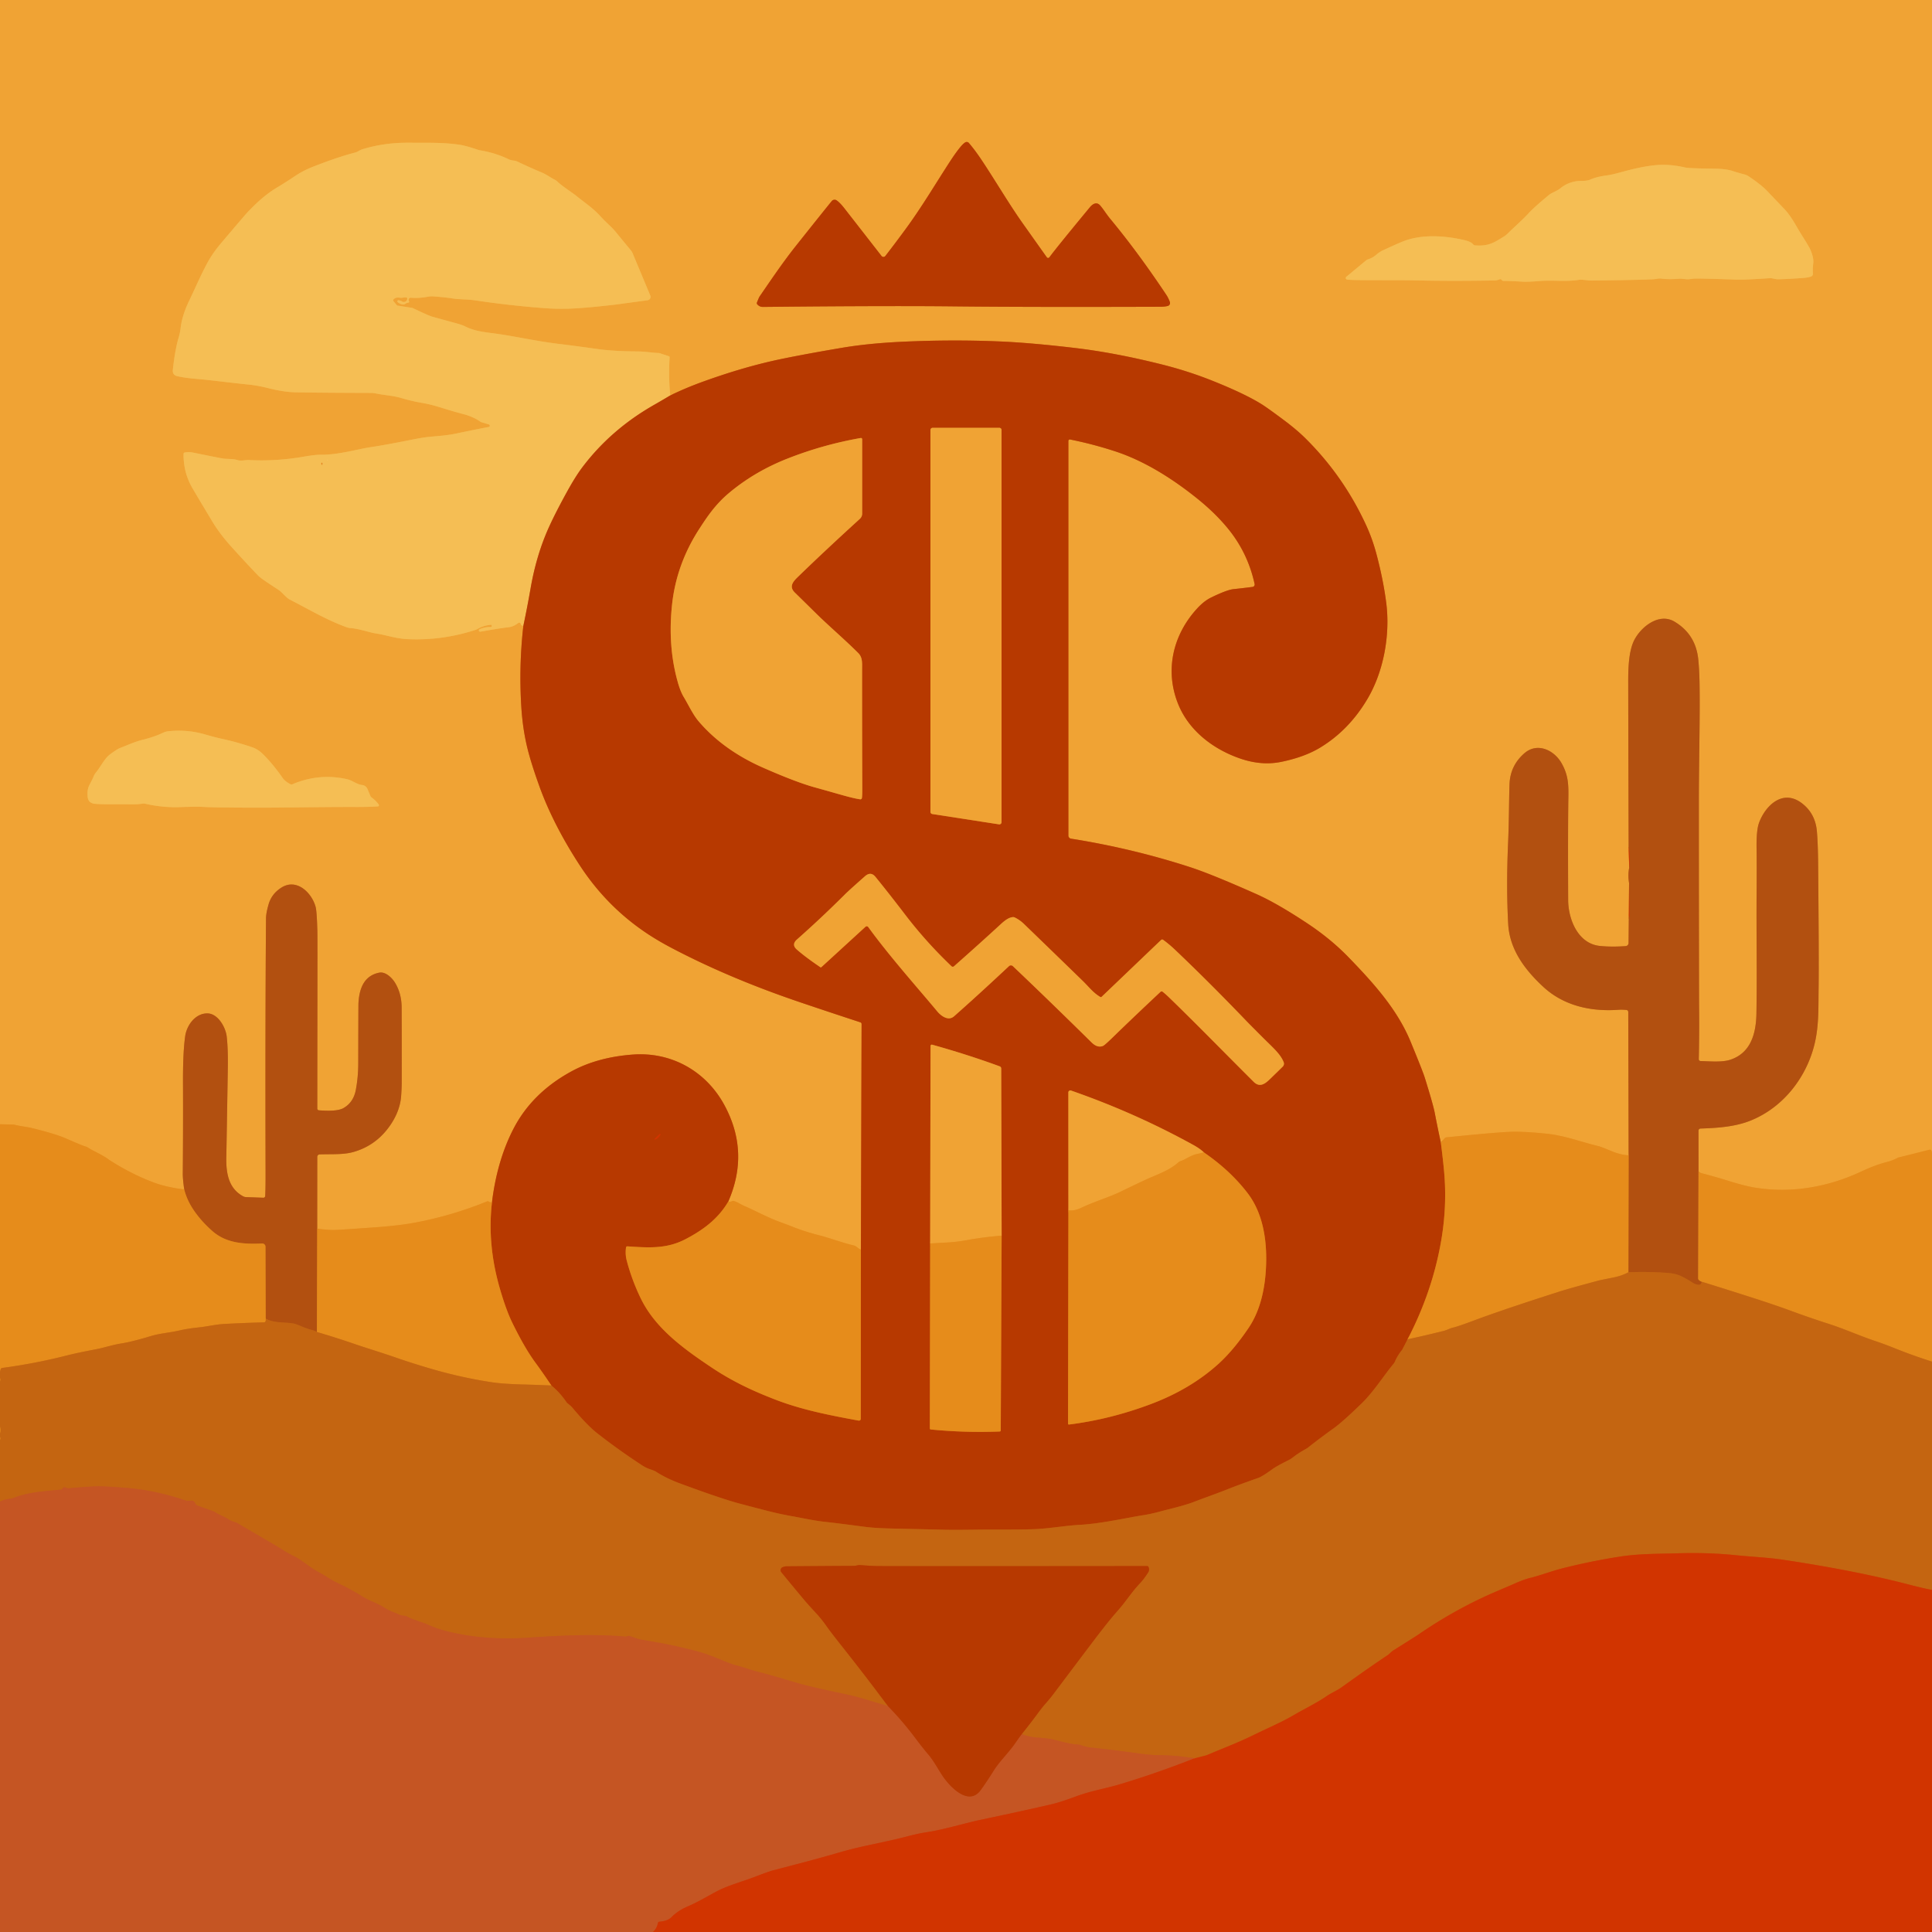 <?xml version="1.0" encoding="UTF-8" standalone="no"?>
<!DOCTYPE svg PUBLIC "-//W3C//DTD SVG 1.1//EN" "http://www.w3.org/Graphics/SVG/1.1/DTD/svg11.dtd">
<svg xmlns="http://www.w3.org/2000/svg" version="1.1" viewBox="0.00 0.00 1024.00 1024.00">
<g stroke-width="2.00" fill="none" stroke-linecap="butt">
<path stroke="#eb9828" vector-effect="non-scaling-stroke" d="
  M 1024.00 611.13
  Q 1023.93 610.34 1023.66 609.81
  A 0.85 0.83 69.1 0 0 1022.70 609.37
  L 1006.26 613.48
  A 1.65 1.58 -64.6 0 0 1005.84 613.64
  Q 1003.27 615.04 1000.27 615.83
  C 995.05 617.19 990.94 618.86 986.21 621.06
  C 968.47 629.33 948.85 632.66 929.44 629.34
  Q 924.25 628.45 915.20 625.60
  Q 909.24 623.73 901.10 621.61
  A 0.89 0.89 0.0 0 1 900.49 621.08
  Q 900.39 620.83 900.25 620.71"
/>
<path stroke="#d17a22" vector-effect="non-scaling-stroke" d="
  M 900.25 620.71
  L 900.24 599.24
  A 1.09 1.09 0.0 0 1 901.30 598.15
  C 910.37 597.85 919.68 597.24 927.97 593.88
  C 945.38 586.83 957.78 570.65 961.91 552.69
  C 964.13 543.03 963.75 533.43 963.90 523.75
  Q 964.12 508.23 963.64 457.50
  Q 963.55 447.34 963.00 440.73
  Q 962.19 431.05 954.82 425.57
  C 944.71 418.07 935.60 427.17 932.33 436.10
  Q 930.87 440.11 931.02 449.70
  Q 931.14 457.70 931.03 474.40
  C 930.89 494.90 931.29 516.64 930.94 537.24
  C 930.76 547.68 928.03 558.08 917.10 561.68
  C 912.64 563.15 906.08 562.50 901.33 562.37
  A 0.97 0.97 0.0 0 1 900.39 561.37
  Q 900.71 547.12 900.55 534.00
  Q 900.52 531.35 900.48 501.25
  Q 900.43 463.43 900.43 425.17
  C 900.43 403.91 901.11 379.51 900.78 361.50
  Q 900.65 354.80 900.11 349.44
  Q 898.75 336.19 887.53 329.49
  C 879.13 324.48 869.37 332.58 865.99 339.68
  C 863.20 345.52 862.97 354.51 862.99 361.75
  Q 863.07 405.40 863.22 448.96"
/>
<path stroke="#e16c1a" vector-effect="non-scaling-stroke" d="
  M 863.22 448.96
  L 863.51 459.89"
/>
<path stroke="#d17a22" vector-effect="non-scaling-stroke" d="
  M 863.51 459.89
  Q 862.74 463.75 863.44 468.06"
/>
<path stroke="#e16c1a" vector-effect="non-scaling-stroke" d="
  M 863.44 468.06
  L 863.32 484.54"
/>
<path stroke="#d17a22" vector-effect="non-scaling-stroke" d="
  M 863.32 484.54
  L 863.17 499.83
  A 1.65 1.64 -1.9 0 1 861.64 501.46
  Q 853.99 502.00 847.92 501.36
  C 836.31 500.15 831.20 487.16 831.16 477.07
  Q 830.99 439.16 831.27 422.51
  C 831.39 415.33 831.07 410.48 827.63 404.45
  C 823.66 397.51 814.77 393.34 807.98 399.22
  Q 800.40 405.79 800.07 415.78
  C 799.78 424.57 799.84 434.92 799.31 447.07
  Q 798.30 470.16 799.38 489.75
  C 800.13 503.23 808.13 513.93 817.97 523.05
  C 828.76 533.04 843.08 536.26 857.75 535.21
  Q 859.63 535.08 862.02 535.29
  A 1.09 1.08 2.6 0 1 863.01 536.37
  L 863.21 612.36"
/>
<path stroke="#eb9828" vector-effect="non-scaling-stroke" d="
  M 863.21 612.36
  Q 858.72 612.03 854.29 610.18
  Q 848.64 607.82 847.31 607.50
  C 837.87 605.21 829.34 601.89 819.86 600.90
  Q 807.10 599.56 799.58 599.93
  Q 790.72 600.37 766.58 602.82
  A 1.29 1.27 17.6 0 0 765.75 603.24
  L 763.67 605.58"
/>
<path stroke="#d46e1a" vector-effect="non-scaling-stroke" d="
  M 763.67 605.58
  Q 761.87 597.28 760.44 589.82
  Q 759.59 585.40 755.14 571.11
  Q 754.07 567.69 747.65 552.11
  C 740.54 534.85 727.78 520.85 714.94 507.56
  Q 705.40 497.69 692.98 489.45
  Q 676.82 478.73 665.85 473.85
  Q 642.07 463.27 630.73 459.59
  Q 600.13 449.66 567.66 444.51
  A 1.67 1.67 0.0 0 1 566.26 442.86
  L 566.26 233.69
  A 0.77 0.77 0.0 0 1 567.18 232.94
  Q 579.28 235.36 591.05 239.21
  C 606.22 244.17 621.05 253.37 634.60 264.27
  Q 643.96 271.80 650.67 279.94
  Q 661.37 292.93 664.97 309.54
  A 1.27 1.27 0.0 0 1 663.89 311.07
  Q 659.07 311.70 653.77 312.26
  Q 650.20 312.64 641.78 316.77
  Q 638.09 318.58 634.39 322.64
  C 621.57 336.69 617.32 355.40 624.42 373.09
  C 630.05 387.12 642.79 396.99 657.16 401.98
  Q 668.58 405.95 679.04 403.81
  Q 691.45 401.27 699.80 396.19
  Q 715.03 386.92 724.77 370.45
  C 733.62 355.48 736.85 336.01 734.73 319.49
  Q 733.17 307.29 729.50 293.49
  Q 727.36 285.47 724.01 278.22
  Q 712.03 252.27 691.94 232.36
  Q 687.34 227.79 680.57 222.73
  Q 671.64 216.05 668.42 214.07
  Q 659.54 208.59 642.94 201.94
  Q 629.98 196.74 616.08 193.24
  Q 591.16 186.97 569.85 184.45
  Q 546.47 181.68 530.00 180.98
  Q 504.68 179.90 478.35 181.13
  Q 460.35 181.96 446.21 184.35
  Q 427.70 187.48 414.44 190.21
  Q 394.43 194.32 371.60 202.65
  Q 363.11 205.76 355.24 209.59"
/>
<path stroke="#f3b144" vector-effect="non-scaling-stroke" d="
  M 355.24 209.59
  Q 354.26 199.35 354.92 189.38
  A 0.57 0.56 11.4 0 0 354.53 188.81
  L 349.60 187.17
  A 1.05 1.05 0.0 0 0 349.25 187.11
  C 346.27 187.06 342.02 186.29 337.96 186.26
  Q 325.15 186.17 316.94 185.02
  Q 303.43 183.14 295.89 182.23
  C 283.98 180.80 271.34 177.87 260.89 176.58
  C 255.53 175.92 250.87 175.22 246.39 172.93
  Q 244.99 172.21 241.56 171.27
  Q 235.92 169.72 229.34 167.92
  Q 227.29 167.36 218.80 163.30
  A 1.24 1.16 -25.1 0 0 218.46 163.19
  L 210.61 161.95
  A 0.47 0.45 -14.4 0 1 210.36 161.81
  L 208.54 159.61
  A 0.69 0.69 0.0 0 1 208.58 158.69
  C 210.24 157.01 211.68 158.09 213.31 157.80
  Q 215.78 157.35 215.85 158.08
  A 1.81 1.80 13.4 0 1 213.08 159.77
  Q 212.36 159.31 211.29 159.14
  A 0.59 0.58 -17.8 0 0 210.78 160.13
  Q 211.71 161.05 213.41 161.37
  A 1.68 1.67 32.3 0 0 214.72 161.08
  Q 215.52 160.50 216.49 160.40
  A 0.42 0.41 -15.4 0 0 216.83 159.81
  Q 216.29 158.66 216.93 158.09
  A 1.16 1.14 -62.7 0 1 217.81 157.80
  Q 221.84 158.20 226.93 157.24
  A 10.41 10.04 40.5 0 1 229.44 157.09
  Q 235.01 157.43 240.50 158.28
  C 243.09 158.69 248.12 158.63 251.75 159.18
  Q 270.15 161.94 288.55 163.33
  Q 297.13 163.98 305.98 163.39
  Q 313.38 162.89 323.36 161.77
  Q 326.25 161.44 326.31 161.43
  Q 326.76 161.38 343.25 159.13
  A 1.80 1.80 0.0 0 0 344.67 156.66
  L 335.34 134.30
  A 6.64 6.41 14.9 0 0 334.31 132.59
  Q 330.33 127.83 326.59 123.21
  C 324.13 120.18 321.28 117.98 318.59 115.00
  C 314.51 110.48 311.22 108.41 305.48 103.84
  C 302.37 101.35 298.42 99.04 295.47 96.28
  A 6.93 6.83 -9.7 0 0 293.79 95.11
  C 291.79 94.11 289.37 92.30 286.75 91.25
  Q 282.73 89.64 274.11 85.59
  A 5.34 5.22 -28.5 0 0 272.49 85.13
  Q 270.67 84.92 269.77 84.49
  Q 262.72 81.05 254.64 79.71
  A 9.38 8.45 -28.0 0 1 253.24 79.36
  Q 246.85 77.18 243.55 76.71
  C 234.99 75.47 227.78 75.69 215.96 75.65
  Q 203.49 75.62 192.05 79.12
  C 190.65 79.55 189.59 80.52 188.26 80.85
  Q 179.34 83.12 166.13 88.28
  Q 160.69 90.41 156.50 93.23
  Q 151.74 96.44 147.34 99.07
  C 140.52 103.14 135.96 107.55 131.21 112.48
  Q 130.11 113.62 117.24 128.80
  Q 112.67 134.18 109.81 139.51
  C 106.24 146.16 103.75 152.15 100.29 159.31
  Q 96.45 167.27 95.69 174.12
  Q 95.43 176.45 94.69 178.91
  Q 92.82 185.09 91.61 195.95
  Q 91.29 198.86 94.17 199.45
  Q 98.69 200.38 104.15 200.83
  C 112.12 201.49 120.34 202.67 131.84 203.84
  Q 136.65 204.33 142.08 205.70
  Q 150.40 207.80 156.53 207.93
  Q 168.68 208.18 196.55 208.26
  A 12.68 12.30 50.1 0 1 199.13 208.53
  C 204.12 209.55 208.14 209.62 212.87 211.02
  Q 218.21 212.61 223.96 213.59
  C 229.43 214.52 233.79 216.11 238.65 217.54
  Q 242.93 218.79 245.54 219.47
  Q 250.79 220.83 254.58 223.48
  A 2.36 2.17 -17.1 0 0 255.29 223.82
  L 259.10 224.96
  A 0.70 0.70 0.0 0 1 259.02 226.32
  Q 254.61 227.09 241.59 229.82
  C 236.91 230.80 232.37 231.07 227.79 231.51
  Q 224.00 231.87 217.53 233.18
  Q 204.52 235.80 196.53 236.99
  C 189.79 237.99 179.20 241.15 169.96 241.02
  Q 167.10 240.98 161.09 242.03
  Q 146.36 244.59 131.90 243.83
  C 129.87 243.73 127.93 244.51 125.76 243.82
  C 123.30 243.05 120.07 243.38 118.00 243.00
  Q 114.61 242.39 102.38 239.89
  Q 100.14 239.44 97.90 239.84
  A 0.77 0.77 0.0 0 0 97.28 240.58
  Q 97.20 250.40 101.83 258.44
  Q 104.17 262.50 112.54 276.42
  Q 116.49 283.00 122.89 290.07
  Q 131.29 299.36 136.97 305.21
  Q 138.40 306.69 147.19 312.35
  A 13.44 13.42 84.2 0 1 149.55 314.28
  Q 152.36 317.15 153.36 317.67
  C 164.23 323.23 173.08 328.60 183.75 332.46
  A 7.49 7.13 -31.3 0 0 185.68 332.88
  C 190.59 333.27 195.39 335.15 199.44 335.78
  C 204.98 336.65 209.83 338.46 215.77 338.75
  Q 234.15 339.65 251.99 333.86
  A 5.04 4.46 -65.2 0 0 252.90 333.46
  Q 256.25 331.51 260.22 331.16
  A 0.31 0.30 -8.9 0 1 260.54 331.39
  L 260.62 331.71
  A 0.50 0.50 0.0 0 1 260.11 332.33
  Q 257.05 332.22 254.20 333.50
  A 0.69 0.68 27.9 0 0 254.60 334.80
  Q 265.46 332.90 269.55 332.45
  C 271.66 332.22 273.15 331.34 274.68 330.19
  A 0.83 0.83 0.0 0 1 275.99 330.65
  Q 276.26 331.75 277.38 331.77"
/>
<path stroke="#d46e1a" vector-effect="non-scaling-stroke" d="
  M 277.38 331.77
  Q 274.96 353.14 276.32 374.82
  Q 277.03 386.12 279.43 396.11
  Q 281.42 404.39 286.05 417.19
  C 291.34 431.79 299.12 446.13 307.33 458.70
  Q 321.78 480.83 343.47 495.11
  Q 349.04 498.78 355.83 502.36
  C 377.85 513.95 401.05 523.43 424.39 531.33
  Q 439.14 536.32 456.01 541.85
  A 0.94 0.93 9.0 0 1 456.66 542.74
  L 456.29 662.30"
/>
<path stroke="#eb9828" vector-effect="non-scaling-stroke" d="
  M 456.29 662.30
  C 454.67 661.80 454.11 660.49 452.51 660.11
  C 446.23 658.63 440.14 656.24 433.69 654.59
  Q 426.19 652.68 419.05 649.80
  Q 417.92 649.34 412.84 647.47
  C 406.63 645.17 400.45 641.74 394.65 639.25
  C 392.84 638.48 391.09 637.22 388.99 636.55
  A 1.22 1.21 -48.5 0 0 388.09 636.61
  Q 386.97 637.14 385.98 636.89"
/>
<path stroke="#d46e1a" vector-effect="non-scaling-stroke" d="
  M 385.98 636.89
  Q 397.49 610.60 383.87 585.58
  C 374.18 567.77 355.90 557.41 335.38 558.94
  Q 316.65 560.34 302.82 567.88
  Q 281.93 579.27 272.10 598.38
  Q 263.45 615.19 260.76 637.24"
/>
<path stroke="#eb9828" vector-effect="non-scaling-stroke" d="
  M 260.76 637.24
  Q 259.76 637.40 259.04 636.86
  A 0.90 0.88 -37.3 0 0 258.17 636.75
  Q 239.53 644.35 219.66 648.07
  Q 211.42 649.60 198.65 650.52
  Q 181.26 651.77 177.54 651.91
  Q 174.68 652.02 168.12 651.24"
/>
<path stroke="#d17a22" vector-effect="non-scaling-stroke" d="
  M 168.12 651.24
  L 168.16 613.16
  A 1.32 1.31 89.3 0 1 169.43 611.85
  C 175.75 611.63 181.96 612.09 187.26 610.59
  Q 197.03 607.82 203.67 600.42
  C 208.41 595.12 212.07 588.29 212.60 581.02
  Q 212.91 576.71 212.92 573.75
  Q 212.96 551.90 212.88 534.00
  Q 212.84 526.58 209.38 520.88
  C 207.75 518.20 204.30 514.88 201.00 515.53
  C 192.96 517.12 190.39 523.94 189.99 531.77
  Q 189.94 532.80 189.88 563.76
  Q 189.87 570.83 188.61 577.59
  Q 187.36 584.32 181.99 587.34
  C 178.84 589.11 172.39 588.73 169.02 588.49
  A 0.91 0.91 0.0 0 1 168.17 587.58
  Q 168.19 560.34 168.25 514.50
  Q 168.28 496.30 168.19 493.02
  Q 167.91 482.89 167.25 480.55
  C 165.15 473.06 157.22 465.40 149.22 470.41
  Q 143.98 473.69 142.36 479.31
  Q 141.01 484.01 140.99 486.76
  Q 140.55 543.70 140.76 622.01
  Q 140.78 629.92 140.56 633.93
  A 0.95 0.94 -86.9 0 1 139.58 634.82
  L 130.43 634.49
  A 3.65 3.57 60.0 0 1 128.81 634.04
  C 121.06 629.79 119.73 621.67 119.96 613.00
  Q 120.00 611.53 120.75 566.01
  Q 120.91 556.00 120.16 549.37
  C 119.61 544.51 115.50 537.09 109.81 537.12
  C 103.31 537.15 98.93 543.65 98.15 549.20
  Q 96.93 557.83 96.99 573.76
  Q 97.09 597.86 96.88 621.93
  Q 96.85 624.93 97.65 630.42"
/>
<path stroke="#eb9828" vector-effect="non-scaling-stroke" d="
  M 97.65 630.42
  Q 88.15 629.22 81.87 626.89
  Q 71.04 622.88 60.47 616.39
  Q 58.22 615.01 57.35 614.38
  C 53.96 611.90 49.57 610.14 46.72 608.31
  A 6.34 6.13 66.9 0 0 44.77 607.49
  Q 43.79 607.25 34.94 603.39
  Q 29.36 600.96 17.08 597.93
  C 13.99 597.18 10.85 596.96 7.70 596.14
  A 3.58 3.21 -34.1 0 0 6.96 596.04
  L 0.00 595.87"
/>
<path stroke="#d46e1a" vector-effect="non-scaling-stroke" d="
  M 556.19 136.38
  A 0.85 0.84 -44.5 0 1 554.83 136.37
  Q 553.07 133.91 542.00 118.29
  C 534.71 108.00 527.03 94.89 520.02 84.44
  Q 516.78 79.60 513.54 75.79
  A 1.52 1.52 0.0 0 0 511.58 75.48
  Q 510.67 76.04 509.55 77.31
  Q 506.96 80.26 503.06 86.29
  C 495.44 98.07 488.37 110.00 480.06 121.33
  Q 474.02 129.54 469.26 135.67
  A 1.29 1.29 0.0 0 1 467.22 135.67
  Q 448.02 111.01 447.23 110.02
  Q 445.17 107.43 443.47 106.22
  A 1.94 1.93 37.2 0 0 440.85 106.57
  Q 436.64 111.72 421.91 130.24
  C 414.63 139.39 407.98 149.35 402.51 157.28
  Q 402.31 157.57 401.19 160.34
  A 0.93 0.93 0.0 0 0 401.35 161.28
  Q 402.58 162.70 404.37 162.68
  C 429.38 162.42 473.58 162.03 505.88 162.39
  Q 544.49 162.82 615.00 162.59
  Q 617.47 162.58 618.98 162.15
  A 1.60 1.60 0.0 0 0 620.05 160.08
  Q 619.33 158.01 618.12 156.20
  Q 603.17 133.77 588.61 116.19
  C 586.42 113.54 585.08 111.24 583.21 109.01
  C 581.26 106.69 579.11 108.10 577.63 109.89
  Q 560.23 130.93 556.19 136.38"
/>
<path stroke="#f3b144" vector-effect="non-scaling-stroke" d="
  M 795.83 148.25
  L 796.02 148.49
  A 1.14 1.12 69.3 0 0 796.91 148.90
  Q 799.94 148.86 806.93 149.29
  Q 809.61 149.46 815.82 148.96
  C 823.31 148.35 829.83 149.45 836.79 148.33
  C 838.53 148.05 841.44 148.72 843.80 148.70
  Q 869.19 148.39 876.12 148.02
  Q 877.25 147.96 878.58 147.72
  A 6.60 6.55 43.4 0 1 880.65 147.67
  Q 884.41 148.17 889.73 147.75
  C 891.90 147.58 893.67 148.25 895.75 147.93
  Q 897.89 147.60 900.26 147.64
  Q 909.25 147.79 920.25 148.21
  Q 924.30 148.37 937.93 147.46
  A 5.44 5.18 -39.3 0 1 939.52 147.58
  Q 941.44 148.03 942.24 148.02
  Q 947.07 147.96 955.64 147.33
  Q 958.19 147.15 959.86 146.57
  A 1.53 1.53 0.0 0 0 960.89 144.98
  Q 960.68 142.74 961.09 139.32
  C 961.35 137.17 960.24 133.44 958.83 130.95
  C 956.59 127.02 954.74 124.43 952.43 120.38
  Q 948.95 114.27 946.21 111.28
  Q 945.72 110.75 936.46 101.05
  Q 933.65 98.11 927.13 93.64
  A 8.57 8.51 68.8 0 0 924.23 92.35
  Q 922.49 91.94 917.98 90.53
  C 915.27 89.67 911.56 89.43 909.11 89.41
  Q 895.33 89.26 893.21 88.78
  Q 885.01 86.89 877.90 87.50
  Q 870.61 88.13 860.22 90.99
  Q 854.10 92.68 851.48 93.00
  Q 846.46 93.61 842.82 95.20
  Q 841.26 95.89 838.16 95.88
  Q 831.83 95.88 827.03 99.80
  C 825.13 101.35 822.48 102.08 820.90 103.39
  Q 813.15 109.79 810.31 112.90
  C 807.11 116.40 803.16 119.78 798.82 124.04
  A 9.17 9.04 6.8 0 1 797.12 125.36
  C 792.17 128.35 789.24 130.62 781.86 130.06
  A 1.42 1.42 0.0 0 1 780.86 129.55
  Q 779.65 128.11 776.45 127.34
  C 766.07 124.86 753.47 123.95 743.38 128.05
  Q 740.05 129.41 732.98 132.68
  Q 731.12 133.54 729.23 135.19
  Q 727.51 136.69 725.04 137.47
  A 2.90 2.76 14.9 0 0 724.09 137.99
  L 713.58 146.70
  A 0.84 0.83 -60.7 0 0 713.99 148.17
  Q 715.39 148.37 719.00 148.43
  C 731.57 148.61 740.80 148.39 752.98 148.66
  Q 770.26 149.04 792.40 148.65
  Q 793.37 148.63 794.91 148.02
  A 0.81 0.80 58.7 0 1 795.83 148.25"
/>
<path stroke="#f3b144" vector-effect="non-scaling-stroke" d="
  M 153.97 415.66
  Q 151.11 414.19 149.75 412.24
  Q 144.53 404.78 139.33 399.67
  Q 136.72 397.10 133.71 396.08
  Q 125.81 393.39 118.64 391.82
  Q 113.56 390.70 108.95 389.34
  Q 99.14 386.45 89.05 387.60
  A 7.95 7.78 -60.6 0 0 86.47 388.35
  Q 81.99 390.50 76.02 391.99
  C 71.53 393.11 68.82 394.43 63.70 396.43
  Q 61.97 397.10 58.32 399.83
  C 55.34 402.06 53.52 406.18 50.92 409.34
  A 8.29 8.17 75.5 0 0 49.54 411.72
  Q 49.19 412.64 47.74 415.39
  C 46.43 417.85 46.23 419.45 46.45 422.22
  Q 46.72 425.69 50.29 426.03
  Q 53.83 426.36 62.51 426.26
  C 67.97 426.20 71.70 426.57 75.49 425.96
  A 4.11 4.11 0.0 0 1 77.02 426.01
  Q 86.24 428.10 95.23 427.79
  Q 104.62 427.47 107.77 427.68
  Q 112.42 428.00 133.56 428.07
  C 150.64 428.12 169.77 427.66 189.11 427.72
  Q 194.67 427.74 200.27 427.42
  A 0.62 0.61 -19.0 0 0 200.74 426.46
  Q 199.39 424.47 196.97 422.69
  A 2.00 1.95 7.5 0 1 196.31 421.85
  L 194.78 418.19
  A 3.49 3.47 -7.8 0 0 191.97 416.07
  C 188.89 415.71 186.99 413.69 184.00 413.01
  Q 169.21 409.64 154.96 415.69
  A 1.17 1.13 -42.3 0 1 153.97 415.66"
/>
<path stroke="#d67c2a" vector-effect="non-scaling-stroke" d="
  M 355.24 209.59
  Q 351.55 211.81 346.43 214.74
  Q 323.59 227.82 308.56 247.81
  Q 305.00 252.54 300.58 260.56
  Q 294.66 271.30 291.18 278.90
  Q 284.37 293.76 281.23 311.80
  Q 279.49 321.76 277.38 331.77"
/>
<path stroke="#f3b144" vector-effect="non-scaling-stroke" d="
  M 173.71 243.75
  A 0.09 0.09 0.0 0 0 173.62 243.66
  A 0.09 0.09 0.0 0 0 173.53 243.75
  A 0.09 0.09 0.0 0 0 173.62 243.84
  A 0.09 0.09 0.0 0 0 173.71 243.75"
/>
<path stroke="#eea538" vector-effect="non-scaling-stroke" d="
  M 170.77 246.36
  Q 170.85 246.36 171.03 245.93
  Q 171.19 245.52 170.80 245.32
  Q 170.51 245.18 170.36 245.36
  A 0.62 0.57 -69.7 0 0 170.77 246.36"
/>
<path stroke="#cf630e" vector-effect="non-scaling-stroke" d="
  M 763.67 605.58
  Q 764.88 614.91 765.45 621.50
  Q 766.99 639.33 763.87 657.52
  Q 759.21 684.58 746.05 709.86"
/>
<path stroke="#be4f09" vector-effect="non-scaling-stroke" d="
  M 746.05 709.86
  L 743.28 715.23
  A 1.62 1.33 84.3 0 1 743.12 715.47
  Q 740.68 718.51 739.33 721.66
  A 5.02 5.00 -13.4 0 1 738.57 722.89
  C 733.95 728.38 728.04 737.65 721.97 743.57
  Q 711.57 753.70 706.67 757.18
  Q 700.49 761.57 693.49 767.07
  A 9.57 9.57 0.0 0 1 692.11 767.99
  Q 688.09 770.22 685.44 772.32
  A 14.83 14.76 12.4 0 1 682.80 774.00
  Q 676.73 777.00 674.41 778.68
  Q 669.02 782.58 667.00 783.29
  Q 657.22 786.73 650.95 789.21
  C 644.40 791.81 639.08 793.62 632.81 796.03
  C 627.23 798.17 619.30 799.92 615.55 800.95
  Q 610.05 802.46 605.82 803.10
  C 598.42 804.23 583.82 807.54 572.90 808.15
  C 564.05 808.64 555.70 810.28 547.34 810.52
  C 536.31 810.84 526.84 810.62 517.28 810.76
  Q 504.18 810.94 498.58 810.75
  Q 497.28 810.70 474.73 810.20
  C 470.42 810.10 463.80 809.96 458.47 809.26
  Q 441.98 807.09 437.45 806.63
  C 431.75 806.06 424.68 804.48 419.70 803.60
  Q 413.41 802.49 406.52 800.73
  Q 396.51 798.16 391.24 796.73
  Q 381.63 794.11 360.35 786.23
  Q 353.36 783.64 347.95 780.20
  A 10.35 9.63 68.9 0 0 345.87 779.19
  C 343.76 778.47 342.27 777.95 340.15 776.55
  Q 327.31 768.13 316.44 759.57
  Q 311.07 755.34 303.25 745.96
  A 6.76 6.30 2.4 0 0 302.48 745.18
  L 300.61 743.60
  A 1.84 1.68 5.5 0 1 300.33 743.29
  Q 296.63 737.88 292.22 734.34"
/>
<path stroke="#cf630e" vector-effect="non-scaling-stroke" d="
  M 292.22 734.34
  Q 287.82 727.74 283.67 722.09
  Q 278.07 714.46 271.56 701.15
  Q 268.34 694.59 265.08 683.46
  Q 258.13 659.80 260.76 637.24"
/>
<path stroke="#cf630e" vector-effect="non-scaling-stroke" d="
  M 385.98 636.89
  C 380.59 646.04 372.70 651.92 363.16 656.87
  C 353.10 662.09 343.39 661.29 332.52 660.59
  A 0.67 0.67 0.0 0 0 331.81 661.16
  Q 331.30 664.75 332.17 668.07
  Q 334.87 678.37 339.60 688.14
  C 347.38 704.21 362.66 715.07 376.94 724.65
  C 387.91 732.00 398.67 737.11 411.25 741.94
  C 425.31 747.33 440.06 750.18 455.10 752.95
  A 0.96 0.96 0.0 0 0 456.23 752.01
  L 456.29 662.30"
/>
<path stroke="#d46e1a" vector-effect="non-scaling-stroke" d="
  M 494.32 226.75
  A 1.17 1.17 0.0 0 0 493.15 227.92
  L 493.15 430.30
  A 1.17 1.17 0.0 0 0 494.14 431.45
  L 529.49 436.92
  A 1.17 1.17 0.0 0 0 530.84 435.77
  L 530.84 227.92
  A 1.17 1.17 0.0 0 0 529.67 226.75
  L 494.32 226.75"
/>
<path stroke="#d46e1a" vector-effect="non-scaling-stroke" d="
  M 456.97 232.80
  A 0.66 0.66 0.0 0 0 456.19 232.15
  Q 436.08 235.69 417.29 243.10
  Q 399.77 250.01 386.18 261.47
  C 379.22 267.34 374.95 273.67 370.62 280.36
  C 362.78 292.46 357.76 305.86 356.20 320.51
  Q 353.87 342.33 359.14 361.19
  C 359.81 363.60 360.86 366.89 362.38 369.40
  C 364.75 373.31 367.23 378.71 370.26 382.27
  C 379.36 392.96 391.15 401.01 404.24 406.79
  Q 421.91 414.59 432.09 417.39
  C 444.33 420.76 451.22 423.00 455.91 423.65
  A 0.81 0.81 0.0 0 0 456.83 422.96
  Q 457.04 421.44 457.02 418.00
  Q 456.91 386.46 456.92 355.25
  C 456.92 351.38 457.27 348.53 454.88 346.12
  C 448.08 339.30 439.21 331.71 432.70 325.30
  Q 423.36 316.10 421.34 314.14
  C 417.76 310.68 420.70 307.89 423.34 305.34
  Q 437.14 291.95 455.75 274.99
  A 3.77 3.75 -21.4 0 0 456.97 272.22
  L 456.97 232.80"
/>
<path stroke="#d46e1a" vector-effect="non-scaling-stroke" d="
  M 435.32 512.63
  L 458.73 491.20
  A 0.99 0.98 50.7 0 1 460.19 491.35
  C 471.36 506.75 486.12 523.26 496.80 536.09
  C 498.81 538.50 502.64 541.33 505.66 538.66
  Q 518.40 527.42 534.78 512.07
  A 1.50 1.50 0.0 0 1 536.84 512.07
  Q 556.23 530.49 578.55 552.50
  Q 581.64 555.55 584.59 554.36
  Q 585.47 554.00 589.68 549.90
  Q 600.64 539.23 615.06 525.72
  A 0.93 0.93 0.0 0 1 616.28 525.68
  Q 617.88 526.97 619.43 528.47
  C 632.55 541.10 649.58 558.55 664.43 573.35
  C 667.43 576.34 670.09 574.85 672.86 572.17
  Q 678.35 566.85 679.92 565.27
  A 2.13 2.12 56.6 0 0 680.38 563.01
  C 678.63 558.57 674.64 555.26 669.28 549.90
  Q 662.43 543.05 660.79 541.35
  Q 640.83 520.54 622.72 503.34
  Q 619.74 500.51 616.48 498.13
  A 0.83 0.82 -48.4 0 0 615.41 498.20
  L 583.91 528.31
  A 0.64 0.64 0.0 0 1 583.14 528.40
  C 579.37 526.16 577.13 523.09 574.04 520.08
  Q 561.69 508.05 542.77 489.76
  Q 540.52 487.58 537.84 486.28
  A 1.92 1.91 55.7 0 0 536.85 486.09
  C 534.17 486.29 531.57 488.78 529.73 490.48
  Q 520.33 499.14 505.63 512.16
  A 0.98 0.97 46.1 0 1 504.31 512.13
  Q 490.99 499.44 479.95 485.04
  Q 470.71 472.97 463.99 464.74
  Q 461.53 461.73 458.47 464.42
  Q 450.16 471.75 447.94 473.95
  Q 435.16 486.68 422.44 497.92
  Q 419.34 500.65 422.33 503.27
  Q 427.07 507.41 434.85 512.66
  A 0.38 0.38 0.0 0 0 435.32 512.63"
/>
<path stroke="#cf630e" vector-effect="non-scaling-stroke" d="
  M 493.01 659.06
  L 492.83 757.10
  A 0.55 0.54 3.4 0 0 493.33 757.65
  Q 511.31 759.44 529.87 758.73
  A 0.58 0.58 0.0 0 0 530.42 758.16
  L 530.89 654.92"
/>
<path stroke="#d46e1a" vector-effect="non-scaling-stroke" d="
  M 530.89 654.92
  L 530.66 566.30
  A 1.20 1.20 0.0 0 0 529.88 565.19
  Q 512.73 558.91 494.06 553.71
  A 0.67 0.67 0.0 0 0 493.21 554.35
  L 493.01 659.06"
/>
<path stroke="#eb9828" vector-effect="non-scaling-stroke" d="
  M 530.89 654.92
  Q 521.56 655.64 512.42 657.30
  Q 507.14 658.25 502.77 658.50
  Q 497.93 658.77 493.01 659.06"
/>
<path stroke="#cf630e" vector-effect="non-scaling-stroke" d="
  M 566.28 641.47
  L 566.08 754.58
  A 0.46 0.45 -3.4 0 0 566.59 755.03
  Q 588.76 752.25 610.51 743.99
  Q 630.63 736.35 645.18 723.44
  Q 653.49 716.08 661.76 703.85
  C 668.45 693.96 670.84 681.33 671.10 669.01
  C 671.37 656.11 669.07 642.52 661.20 632.31
  Q 651.93 620.26 638.00 610.74"
/>
<path stroke="#d46e1a" vector-effect="non-scaling-stroke" d="
  M 638.00 610.74
  Q 636.05 608.82 632.44 606.83
  Q 601.57 589.80 567.65 578.01
  A 1.06 1.06 0.0 0 0 566.25 579.01
  L 566.28 641.47"
/>
<path stroke="#eb9828" vector-effect="non-scaling-stroke" d="
  M 638.00 610.74
  Q 636.47 611.26 634.77 611.56
  C 631.46 612.13 628.29 614.59 625.98 615.30
  A 4.09 4.04 -73.9 0 0 624.43 616.17
  C 619.47 620.62 612.74 622.67 606.66 625.53
  Q 597.64 629.77 594.18 631.49
  C 588.58 634.28 579.89 636.92 573.31 640.06
  Q 569.31 641.97 566.28 641.47"
/>
<path stroke="#c43700" vector-effect="non-scaling-stroke" d="
  M 347.14 604.02
  Q 348.79 603.53 350.04 601.44
  A 0.28 0.28 0.0 0 0 349.61 601.09
  L 346.93 603.66
  A 0.22 0.21 15.0 0 0 347.14 604.02"
/>
<path stroke="#cc6e16" vector-effect="non-scaling-stroke" d="
  M 900.25 620.71
  L 900.07 677.56
  A 1.13 1.12 -68.0 0 0 900.42 678.40
  Q 901.03 679.00 901.95 679.34"
/>
<path stroke="#bb5b11" vector-effect="non-scaling-stroke" d="
  M 901.95 679.34
  C 901.85 681.94 898.74 680.88 897.37 679.99
  Q 894.12 677.88 890.92 676.32
  Q 888.13 674.96 883.08 674.61
  Q 873.02 673.92 863.08 674.33"
/>
<path stroke="#cc6e16" vector-effect="non-scaling-stroke" d="
  M 863.08 674.33
  L 863.21 612.36"
/>
<path stroke="#c24208" vector-effect="non-scaling-stroke" d="
  M 863.32 484.54
  Q 863.25 485.36 863.49 485.93
  A 0.07 0.07 0.0 0 0 863.63 485.90
  L 863.44 468.06"
/>
<path stroke="#c24208" vector-effect="non-scaling-stroke" d="
  M 863.51 459.89
  Q 864.10 454.14 863.22 448.96"
/>
<path stroke="#cc6e16" vector-effect="non-scaling-stroke" d="
  M 168.12 651.24
  L 167.97 705.99"
/>
<path stroke="#bb5b11" vector-effect="non-scaling-stroke" d="
  M 167.97 705.99
  Q 166.74 705.25 165.28 704.91
  C 161.64 704.05 158.04 702.01 155.67 701.53
  C 151.22 700.63 145.64 701.47 140.82 698.94"
/>
<path stroke="#cc6e16" vector-effect="non-scaling-stroke" d="
  M 140.82 698.94
  L 140.71 660.78
  A 1.71 1.70 88.6 0 0 138.93 659.08
  C 129.41 659.49 120.01 659.04 112.54 652.47
  Q 107.03 647.62 103.14 642.10
  Q 99.14 636.43 97.65 630.42"
/>
<path stroke="#d57916" vector-effect="non-scaling-stroke" d="
  M 140.82 698.94
  Q 141.03 700.15 140.48 700.69
  A 0.65 0.62 21.2 0 1 140.07 700.86
  Q 130.49 701.13 119.17 701.70
  C 114.29 701.95 110.06 703.05 105.61 703.52
  Q 99.50 704.16 95.51 705.09
  C 89.72 706.43 84.94 706.62 79.57 708.26
  C 76.13 709.30 69.23 711.30 64.21 712.08
  C 59.67 712.79 55.59 714.20 51.35 715.04
  C 45.33 716.22 41.03 717.01 34.68 718.61
  Q 18.29 722.75 1.09 725.05
  A 0.83 0.81 5.1 0 0 0.42 725.60
  L 0.00 726.88"
/>
<path stroke="#d57916" vector-effect="non-scaling-stroke" d="
  M 863.08 674.33
  Q 859.65 676.19 855.29 677.07
  Q 847.82 678.57 847.18 678.75
  Q 831.79 682.88 826.94 684.43
  Q 796.83 694.04 780.57 700.13
  Q 772.63 703.10 770.07 703.68
  C 768.55 704.02 766.97 704.95 765.19 705.40
  Q 755.94 707.73 746.05 709.86"
/>
<path stroke="#d57916" vector-effect="non-scaling-stroke" d="
  M 1024.00 721.68
  Q 1014.12 718.55 1004.53 714.71
  Q 998.52 712.31 994.49 710.97
  C 985.75 708.06 977.63 704.36 969.32 701.69
  Q 959.33 698.49 949.41 694.83
  Q 941.13 691.78 929.47 688.03
  Q 915.74 683.61 901.95 679.34"
/>
<path stroke="#d57916" vector-effect="non-scaling-stroke" d="
  M 292.22 734.34
  Q 284.35 733.99 276.73 733.79
  Q 266.79 733.51 261.31 732.71
  Q 248.54 730.85 234.75 727.23
  C 229.15 725.77 218.20 722.48 210.14 719.66
  C 202.85 717.10 194.99 714.76 188.00 712.36
  Q 178.00 708.92 167.97 705.99"
/>
<path stroke="#cb4d09" vector-effect="non-scaling-stroke" d="
  M 1024.00 842.66
  Q 1020.52 842.13 1010.69 839.58
  Q 982.89 832.37 944.60 826.63
  C 937.16 825.52 928.94 825.20 920.47 824.33
  Q 905.69 822.80 890.00 823.26
  C 878.97 823.59 869.18 823.44 859.05 824.97
  Q 846.25 826.90 832.20 830.24
  Q 826.14 831.68 821.87 833.06
  Q 813.36 835.81 811.62 836.19
  Q 807.87 837.02 802.21 839.58
  Q 801.73 839.80 792.99 843.53
  Q 771.98 852.51 752.12 866.11
  Q 750.04 867.54 738.62 874.67
  A 7.53 6.92 -79.9 0 0 737.53 875.50
  Q 735.91 877.00 735.51 877.26
  Q 726.79 883.02 711.05 894.32
  C 708.63 896.06 705.61 897.28 703.07 899.04
  C 698.07 902.50 690.08 906.47 686.77 908.43
  C 679.33 912.84 674.08 914.88 664.07 919.77
  C 655.77 923.83 648.43 926.52 639.92 930.16
  A 7.03 6.12 22.4 0 1 639.03 930.46
  L 633.06 931.97"
/>
<path stroke="#c55d1a" vector-effect="non-scaling-stroke" d="
  M 633.06 931.97
  Q 623.71 930.38 614.76 930.29
  C 609.64 930.24 605.34 929.62 600.75 928.98
  Q 589.46 927.42 578.08 926.24
  C 576.21 926.04 574.29 925.47 572.76 924.93
  A 5.84 5.70 -33.4 0 0 571.15 924.62
  C 566.63 924.39 562.11 922.81 557.01 921.74
  Q 555.37 921.40 549.82 920.95
  Q 545.47 920.61 541.51 919.15"
/>
<path stroke="#be4f09" vector-effect="non-scaling-stroke" d="
  M 541.51 919.15
  Q 546.45 913.00 550.47 907.51
  Q 552.23 905.11 554.19 902.87
  Q 556.72 899.98 557.97 898.31
  Q 568.32 884.54 578.74 870.75
  Q 587.04 859.76 591.64 854.53
  Q 594.28 851.53 595.85 849.48
  C 599.43 844.82 600.86 842.69 604.38 838.94
  Q 606.38 836.81 608.56 833.38
  Q 609.37 832.10 608.74 830.53
  A 0.79 0.77 78.7 0 0 608.02 830.04
  Q 494.69 830.15 465.50 830.05
  Q 462.11 830.03 455.76 829.52
  Q 455.23 829.47 453.54 829.85
  A 3.69 3.69 0.0 0 1 452.73 829.94
  Q 440.79 829.99 416.95 830.18
  Q 415.93 830.18 414.79 830.66
  A 1.70 1.70 0.0 0 0 414.13 833.31
  Q 420.00 840.47 426.15 847.82
  Q 428.31 850.40 432.34 854.74
  Q 435.51 858.15 438.18 861.98
  Q 440.40 865.14 445.66 871.77
  Q 458.35 887.75 470.64 904.27"
/>
<path stroke="#c55d1a" vector-effect="non-scaling-stroke" d="
  M 470.64 904.27
  Q 464.67 902.48 458.90 900.74
  Q 453.16 899.01 447.02 897.72
  Q 428.30 893.76 422.47 892.00
  Q 408.81 887.88 402.01 886.16
  C 398.27 885.21 394.93 883.91 391.38 883.01
  Q 388.06 882.17 383.57 880.30
  Q 375.56 876.96 371.68 875.85
  Q 358.15 871.98 340.17 869.11
  Q 338.39 868.83 333.80 867.14
  A 1.38 1.35 45.7 0 0 332.92 867.12
  L 332.25 867.32
  A 2.51 2.37 37.2 0 1 331.32 867.42
  C 314.13 865.87 294.24 867.02 279.75 868.02
  Q 262.87 869.18 247.51 866.75
  Q 234.93 864.75 227.78 861.51
  C 223.92 859.76 219.00 858.61 215.59 856.75
  A 2.64 2.59 -25.9 0 0 214.76 856.47
  L 212.26 856.09
  A 0.44 0.10 31.7 0 1 212.17 856.06
  C 208.97 854.52 206.35 853.83 204.14 852.36
  C 200.33 849.81 195.69 848.48 191.75 845.99
  Q 185.94 842.33 178.76 838.93
  C 175.08 837.19 172.55 835.21 169.24 833.47
  Q 166.63 832.10 162.85 829.37
  Q 157.83 825.74 156.47 825.11
  C 152.13 823.10 148.95 820.85 145.43 818.78
  Q 143.04 817.38 125.70 807.23
  A 3.62 3.49 67.1 0 0 124.79 806.84
  Q 122.48 806.18 121.13 805.29
  C 118.52 803.56 116.26 803.06 113.84 801.35
  A 1.47 1.34 -14.1 0 0 113.56 801.20
  L 104.78 798.04
  A 2.27 2.26 -1.8 0 1 103.48 796.83
  Q 103.09 795.96 102.63 795.69
  A 2.24 2.21 -30.5 0 0 101.44 795.39
  L 99.08 795.47
  A 1.06 0.96 -33.7 0 1 98.68 795.41
  Q 82.62 789.86 66.95 788.62
  Q 55.23 787.70 51.49 787.79
  Q 46.11 787.94 36.75 788.80
  Q 35.77 788.89 34.91 788.48
  Q 33.85 787.96 33.32 788.80
  A 1.53 1.53 0.0 0 1 32.15 789.53
  C 21.47 790.61 14.99 790.91 7.04 793.99
  A 6.07 5.63 29.6 0 1 5.56 794.34
  Q 2.67 794.62 0.00 795.88"
/>
<path stroke="#d57916" vector-effect="non-scaling-stroke" d="
  M 0.00 763.13
  Q 0.33 762.29 0.00 761.73"
/>
<path stroke="#d57916" vector-effect="non-scaling-stroke" d="
  M 0.00 759.64
  Q 0.42 757.92 0.00 756.24"
/>
<path stroke="#d57916" vector-effect="non-scaling-stroke" d="
  M 0.00 732.01
  Q 0.30 731.24 0.00 730.50"
/>
<path stroke="#be4712" vector-effect="non-scaling-stroke" d="
  M 470.64 904.27
  Q 478.23 912.01 484.99 921.00
  Q 489.14 926.53 491.71 929.53
  C 495.05 933.42 496.75 937.01 499.65 941.34
  C 503.49 947.09 513.52 957.68 519.90 948.64
  Q 523.77 943.17 526.51 938.74
  C 529.82 933.41 534.52 929.08 538.06 923.95
  Q 539.88 921.30 541.51 919.15"
/>
<path stroke="#cb4512" vector-effect="non-scaling-stroke" d="
  M 633.06 931.97
  Q 613.66 939.61 594.16 945.52
  C 585.76 948.07 578.54 949.07 570.39 952.10
  Q 562.10 955.19 556.96 956.39
  Q 544.12 959.38 520.46 964.38
  C 511.30 966.31 500.40 969.70 491.76 971.01
  Q 486.53 971.81 481.06 973.27
  C 469.39 976.38 457.31 978.25 446.05 981.50
  C 429.93 986.16 425.73 987.12 409.43 991.42
  Q 407.20 992.01 400.71 994.53
  C 394.18 997.06 386.39 999.17 380.76 1002.00
  C 376.85 1003.96 370.43 1007.91 364.54 1010.43
  Q 359.29 1012.67 355.95 1016.11
  Q 353.91 1018.20 349.48 1018.54
  A 0.86 0.85 -86.9 0 0 348.71 1019.24
  Q 348.22 1021.96 346.12 1024.00"
/>
</g>
<path fill="#f0a334" d="
  M 1024.00 0.00
  L 1024.00 611.13
  Q 1023.93 610.34 1023.66 609.81
  A 0.85 0.83 69.1 0 0 1022.70 609.37
  L 1006.26 613.48
  A 1.65 1.58 -64.6 0 0 1005.84 613.64
  Q 1003.27 615.04 1000.27 615.83
  C 995.05 617.19 990.94 618.86 986.21 621.06
  C 968.47 629.33 948.85 632.66 929.44 629.34
  Q 924.25 628.45 915.20 625.60
  Q 909.24 623.73 901.10 621.61
  A 0.89 0.89 0.0 0 1 900.49 621.08
  Q 900.39 620.83 900.25 620.71
  L 900.24 599.24
  A 1.09 1.09 0.0 0 1 901.30 598.15
  C 910.37 597.85 919.68 597.24 927.97 593.88
  C 945.38 586.83 957.78 570.65 961.91 552.69
  C 964.13 543.03 963.75 533.43 963.90 523.75
  Q 964.12 508.23 963.64 457.50
  Q 963.55 447.34 963.00 440.73
  Q 962.19 431.05 954.82 425.57
  C 944.71 418.07 935.60 427.17 932.33 436.10
  Q 930.87 440.11 931.02 449.70
  Q 931.14 457.70 931.03 474.40
  C 930.89 494.90 931.29 516.64 930.94 537.24
  C 930.76 547.68 928.03 558.08 917.10 561.68
  C 912.64 563.15 906.08 562.50 901.33 562.37
  A 0.97 0.97 0.0 0 1 900.39 561.37
  Q 900.71 547.12 900.55 534.00
  Q 900.52 531.35 900.48 501.25
  Q 900.43 463.43 900.43 425.17
  C 900.43 403.91 901.11 379.51 900.78 361.50
  Q 900.65 354.80 900.11 349.44
  Q 898.75 336.19 887.53 329.49
  C 879.13 324.48 869.37 332.58 865.99 339.68
  C 863.20 345.52 862.97 354.51 862.99 361.75
  Q 863.07 405.40 863.22 448.96
  L 863.51 459.89
  Q 862.74 463.75 863.44 468.06
  L 863.32 484.54
  L 863.17 499.83
  A 1.65 1.64 -1.9 0 1 861.64 501.46
  Q 853.99 502.00 847.92 501.36
  C 836.31 500.15 831.20 487.16 831.16 477.07
  Q 830.99 439.16 831.27 422.51
  C 831.39 415.33 831.07 410.48 827.63 404.45
  C 823.66 397.51 814.77 393.34 807.98 399.22
  Q 800.40 405.79 800.07 415.78
  C 799.78 424.57 799.84 434.92 799.31 447.07
  Q 798.30 470.16 799.38 489.75
  C 800.13 503.23 808.13 513.93 817.97 523.05
  C 828.76 533.04 843.08 536.26 857.75 535.21
  Q 859.63 535.08 862.02 535.29
  A 1.09 1.08 2.6 0 1 863.01 536.37
  L 863.21 612.36
  Q 858.72 612.03 854.29 610.18
  Q 848.64 607.82 847.31 607.50
  C 837.87 605.21 829.34 601.89 819.86 600.90
  Q 807.10 599.56 799.58 599.93
  Q 790.72 600.37 766.58 602.82
  A 1.29 1.27 17.6 0 0 765.75 603.24
  L 763.67 605.58
  Q 761.87 597.28 760.44 589.82
  Q 759.59 585.40 755.14 571.11
  Q 754.07 567.69 747.65 552.11
  C 740.54 534.85 727.78 520.85 714.94 507.56
  Q 705.40 497.69 692.98 489.45
  Q 676.82 478.73 665.85 473.85
  Q 642.07 463.27 630.73 459.59
  Q 600.13 449.66 567.66 444.51
  A 1.67 1.67 0.0 0 1 566.26 442.86
  L 566.26 233.69
  A 0.77 0.77 0.0 0 1 567.18 232.94
  Q 579.28 235.36 591.05 239.21
  C 606.22 244.17 621.05 253.37 634.60 264.27
  Q 643.96 271.80 650.67 279.94
  Q 661.37 292.93 664.97 309.54
  A 1.27 1.27 0.0 0 1 663.89 311.07
  Q 659.07 311.70 653.77 312.26
  Q 650.20 312.64 641.78 316.77
  Q 638.09 318.58 634.39 322.64
  C 621.57 336.69 617.32 355.40 624.42 373.09
  C 630.05 387.12 642.79 396.99 657.16 401.98
  Q 668.58 405.95 679.04 403.81
  Q 691.45 401.27 699.80 396.19
  Q 715.03 386.92 724.77 370.45
  C 733.62 355.48 736.85 336.01 734.73 319.49
  Q 733.17 307.29 729.50 293.49
  Q 727.36 285.47 724.01 278.22
  Q 712.03 252.27 691.94 232.36
  Q 687.34 227.79 680.57 222.73
  Q 671.64 216.05 668.42 214.07
  Q 659.54 208.59 642.94 201.94
  Q 629.98 196.74 616.08 193.24
  Q 591.16 186.97 569.85 184.45
  Q 546.47 181.68 530.00 180.98
  Q 504.68 179.90 478.35 181.13
  Q 460.35 181.96 446.21 184.35
  Q 427.70 187.48 414.44 190.21
  Q 394.43 194.32 371.60 202.65
  Q 363.11 205.76 355.24 209.59
  Q 354.26 199.35 354.92 189.38
  A 0.57 0.56 11.4 0 0 354.53 188.81
  L 349.60 187.17
  A 1.05 1.05 0.0 0 0 349.25 187.11
  C 346.27 187.06 342.02 186.29 337.96 186.26
  Q 325.15 186.17 316.94 185.02
  Q 303.43 183.14 295.89 182.23
  C 283.98 180.80 271.34 177.87 260.89 176.58
  C 255.53 175.92 250.87 175.22 246.39 172.93
  Q 244.99 172.21 241.56 171.27
  Q 235.92 169.72 229.34 167.92
  Q 227.29 167.36 218.80 163.30
  A 1.24 1.16 -25.1 0 0 218.46 163.19
  L 210.61 161.95
  A 0.47 0.45 -14.4 0 1 210.36 161.81
  L 208.54 159.61
  A 0.69 0.69 0.0 0 1 208.58 158.69
  C 210.24 157.01 211.68 158.09 213.31 157.80
  Q 215.78 157.35 215.85 158.08
  A 1.81 1.80 13.4 0 1 213.08 159.77
  Q 212.36 159.31 211.29 159.14
  A 0.59 0.58 -17.8 0 0 210.78 160.13
  Q 211.71 161.05 213.41 161.37
  A 1.68 1.67 32.3 0 0 214.72 161.08
  Q 215.52 160.50 216.49 160.40
  A 0.42 0.41 -15.4 0 0 216.83 159.81
  Q 216.29 158.66 216.93 158.09
  A 1.16 1.14 -62.7 0 1 217.81 157.80
  Q 221.84 158.20 226.93 157.24
  A 10.41 10.04 40.5 0 1 229.44 157.09
  Q 235.01 157.43 240.50 158.28
  C 243.09 158.69 248.12 158.63 251.75 159.18
  Q 270.15 161.94 288.55 163.33
  Q 297.13 163.98 305.98 163.39
  Q 313.38 162.89 323.36 161.77
  Q 326.25 161.44 326.31 161.43
  Q 326.76 161.38 343.25 159.13
  A 1.80 1.80 0.0 0 0 344.67 156.66
  L 335.34 134.30
  A 6.64 6.41 14.9 0 0 334.31 132.59
  Q 330.33 127.83 326.59 123.21
  C 324.13 120.18 321.28 117.98 318.59 115.00
  C 314.51 110.48 311.22 108.41 305.48 103.84
  C 302.37 101.35 298.42 99.04 295.47 96.28
  A 6.93 6.83 -9.7 0 0 293.79 95.11
  C 291.79 94.11 289.37 92.30 286.75 91.25
  Q 282.73 89.64 274.11 85.59
  A 5.34 5.22 -28.5 0 0 272.49 85.13
  Q 270.67 84.92 269.77 84.49
  Q 262.72 81.05 254.64 79.71
  A 9.38 8.45 -28.0 0 1 253.24 79.36
  Q 246.85 77.18 243.55 76.71
  C 234.99 75.47 227.78 75.69 215.96 75.65
  Q 203.49 75.62 192.05 79.12
  C 190.65 79.55 189.59 80.52 188.26 80.85
  Q 179.34 83.12 166.13 88.28
  Q 160.69 90.41 156.50 93.23
  Q 151.74 96.44 147.34 99.07
  C 140.52 103.14 135.96 107.55 131.21 112.48
  Q 130.11 113.62 117.24 128.80
  Q 112.67 134.18 109.81 139.51
  C 106.24 146.16 103.75 152.15 100.29 159.31
  Q 96.45 167.27 95.69 174.12
  Q 95.43 176.45 94.69 178.91
  Q 92.82 185.09 91.61 195.95
  Q 91.29 198.86 94.17 199.45
  Q 98.69 200.38 104.15 200.83
  C 112.12 201.49 120.34 202.67 131.84 203.84
  Q 136.65 204.33 142.08 205.70
  Q 150.40 207.80 156.53 207.93
  Q 168.68 208.18 196.55 208.26
  A 12.68 12.30 50.1 0 1 199.13 208.53
  C 204.12 209.55 208.14 209.62 212.87 211.02
  Q 218.21 212.61 223.96 213.59
  C 229.43 214.52 233.79 216.11 238.65 217.54
  Q 242.93 218.79 245.54 219.47
  Q 250.79 220.83 254.58 223.48
  A 2.36 2.17 -17.1 0 0 255.29 223.82
  L 259.10 224.96
  A 0.70 0.70 0.0 0 1 259.02 226.32
  Q 254.61 227.09 241.59 229.82
  C 236.91 230.80 232.37 231.07 227.79 231.51
  Q 224.00 231.87 217.53 233.18
  Q 204.52 235.80 196.53 236.99
  C 189.79 237.99 179.20 241.15 169.96 241.02
  Q 167.10 240.98 161.09 242.03
  Q 146.36 244.59 131.90 243.83
  C 129.87 243.73 127.93 244.51 125.76 243.82
  C 123.30 243.05 120.07 243.38 118.00 243.00
  Q 114.61 242.39 102.38 239.89
  Q 100.14 239.44 97.90 239.84
  A 0.77 0.77 0.0 0 0 97.28 240.58
  Q 97.20 250.40 101.83 258.44
  Q 104.17 262.50 112.54 276.42
  Q 116.49 283.00 122.89 290.07
  Q 131.29 299.36 136.97 305.21
  Q 138.40 306.69 147.19 312.35
  A 13.44 13.42 84.2 0 1 149.55 314.28
  Q 152.36 317.15 153.36 317.67
  C 164.23 323.23 173.08 328.60 183.75 332.46
  A 7.49 7.13 -31.3 0 0 185.68 332.88
  C 190.59 333.27 195.39 335.15 199.44 335.78
  C 204.98 336.65 209.83 338.46 215.77 338.75
  Q 234.15 339.65 251.99 333.86
  A 5.04 4.46 -65.2 0 0 252.90 333.46
  Q 256.25 331.51 260.22 331.16
  A 0.31 0.30 -8.9 0 1 260.54 331.39
  L 260.62 331.71
  A 0.50 0.50 0.0 0 1 260.11 332.33
  Q 257.05 332.22 254.20 333.50
  A 0.69 0.68 27.9 0 0 254.60 334.80
  Q 265.46 332.90 269.55 332.45
  C 271.66 332.22 273.15 331.34 274.68 330.19
  A 0.83 0.83 0.0 0 1 275.99 330.65
  Q 276.26 331.75 277.38 331.77
  Q 274.96 353.14 276.32 374.82
  Q 277.03 386.12 279.43 396.11
  Q 281.42 404.39 286.05 417.19
  C 291.34 431.79 299.12 446.13 307.33 458.70
  Q 321.78 480.83 343.47 495.11
  Q 349.04 498.78 355.83 502.36
  C 377.85 513.95 401.05 523.43 424.39 531.33
  Q 439.14 536.32 456.01 541.85
  A 0.94 0.93 9.0 0 1 456.66 542.74
  L 456.29 662.30
  C 454.67 661.80 454.11 660.49 452.51 660.11
  C 446.23 658.63 440.14 656.24 433.69 654.59
  Q 426.19 652.68 419.05 649.80
  Q 417.92 649.34 412.84 647.47
  C 406.63 645.17 400.45 641.74 394.65 639.25
  C 392.84 638.48 391.09 637.22 388.99 636.55
  A 1.22 1.21 -48.5 0 0 388.09 636.61
  Q 386.97 637.14 385.98 636.89
  Q 397.49 610.60 383.87 585.58
  C 374.18 567.77 355.90 557.41 335.38 558.94
  Q 316.65 560.34 302.82 567.88
  Q 281.93 579.27 272.10 598.38
  Q 263.45 615.19 260.76 637.24
  Q 259.76 637.40 259.04 636.86
  A 0.90 0.88 -37.3 0 0 258.17 636.75
  Q 239.53 644.35 219.66 648.07
  Q 211.42 649.60 198.65 650.52
  Q 181.26 651.77 177.54 651.91
  Q 174.68 652.02 168.12 651.24
  L 168.16 613.16
  A 1.32 1.31 89.3 0 1 169.43 611.85
  C 175.75 611.63 181.96 612.09 187.26 610.59
  Q 197.03 607.82 203.67 600.42
  C 208.41 595.12 212.07 588.29 212.60 581.02
  Q 212.91 576.71 212.92 573.75
  Q 212.96 551.90 212.88 534.00
  Q 212.84 526.58 209.38 520.88
  C 207.75 518.20 204.30 514.88 201.00 515.53
  C 192.96 517.12 190.39 523.94 189.99 531.77
  Q 189.94 532.80 189.88 563.76
  Q 189.87 570.83 188.61 577.59
  Q 187.36 584.32 181.99 587.34
  C 178.84 589.11 172.39 588.73 169.02 588.49
  A 0.91 0.91 0.0 0 1 168.17 587.58
  Q 168.19 560.34 168.25 514.50
  Q 168.28 496.30 168.19 493.02
  Q 167.91 482.89 167.25 480.55
  C 165.15 473.06 157.22 465.40 149.22 470.41
  Q 143.98 473.69 142.36 479.31
  Q 141.01 484.01 140.99 486.76
  Q 140.55 543.70 140.76 622.01
  Q 140.78 629.92 140.56 633.93
  A 0.95 0.94 -86.9 0 1 139.58 634.82
  L 130.43 634.49
  A 3.65 3.57 60.0 0 1 128.81 634.04
  C 121.06 629.79 119.73 621.67 119.96 613.00
  Q 120.00 611.53 120.75 566.01
  Q 120.91 556.00 120.16 549.37
  C 119.61 544.51 115.50 537.09 109.81 537.12
  C 103.31 537.15 98.93 543.65 98.15 549.20
  Q 96.93 557.83 96.99 573.76
  Q 97.09 597.86 96.88 621.93
  Q 96.85 624.93 97.65 630.42
  Q 88.15 629.22 81.87 626.89
  Q 71.04 622.88 60.47 616.39
  Q 58.22 615.01 57.35 614.38
  C 53.96 611.90 49.57 610.14 46.72 608.31
  A 6.34 6.13 66.9 0 0 44.77 607.49
  Q 43.79 607.25 34.94 603.39
  Q 29.36 600.96 17.08 597.93
  C 13.99 597.18 10.85 596.96 7.70 596.14
  A 3.58 3.21 -34.1 0 0 6.96 596.04
  L 0.00 595.87
  L 0.00 0.00
  L 1024.00 0.00
  Z
  M 556.19 136.38
  A 0.85 0.84 -44.5 0 1 554.83 136.37
  Q 553.07 133.91 542.00 118.29
  C 534.71 108.00 527.03 94.89 520.02 84.44
  Q 516.78 79.60 513.54 75.79
  A 1.52 1.52 0.0 0 0 511.58 75.48
  Q 510.67 76.04 509.55 77.31
  Q 506.96 80.26 503.06 86.29
  C 495.44 98.07 488.37 110.00 480.06 121.33
  Q 474.02 129.54 469.26 135.67
  A 1.29 1.29 0.0 0 1 467.22 135.67
  Q 448.02 111.01 447.23 110.02
  Q 445.17 107.43 443.47 106.22
  A 1.94 1.93 37.2 0 0 440.85 106.57
  Q 436.64 111.72 421.91 130.24
  C 414.63 139.39 407.98 149.35 402.51 157.28
  Q 402.31 157.57 401.19 160.34
  A 0.93 0.93 0.0 0 0 401.35 161.28
  Q 402.58 162.70 404.37 162.68
  C 429.38 162.42 473.58 162.03 505.88 162.39
  Q 544.49 162.82 615.00 162.59
  Q 617.47 162.58 618.98 162.15
  A 1.60 1.60 0.0 0 0 620.05 160.08
  Q 619.33 158.01 618.12 156.20
  Q 603.17 133.77 588.61 116.19
  C 586.42 113.54 585.08 111.24 583.21 109.01
  C 581.26 106.69 579.11 108.10 577.63 109.89
  Q 560.23 130.93 556.19 136.38
  Z
  M 795.83 148.25
  L 796.02 148.49
  A 1.14 1.12 69.3 0 0 796.91 148.90
  Q 799.94 148.86 806.93 149.29
  Q 809.61 149.46 815.82 148.96
  C 823.31 148.35 829.83 149.45 836.79 148.33
  C 838.53 148.05 841.44 148.72 843.80 148.70
  Q 869.19 148.39 876.12 148.02
  Q 877.25 147.96 878.58 147.72
  A 6.60 6.55 43.4 0 1 880.65 147.67
  Q 884.41 148.17 889.73 147.75
  C 891.90 147.58 893.67 148.25 895.75 147.93
  Q 897.89 147.60 900.26 147.64
  Q 909.25 147.79 920.25 148.21
  Q 924.30 148.37 937.93 147.46
  A 5.44 5.18 -39.3 0 1 939.52 147.58
  Q 941.44 148.03 942.24 148.02
  Q 947.07 147.96 955.64 147.33
  Q 958.19 147.15 959.86 146.57
  A 1.53 1.53 0.0 0 0 960.89 144.98
  Q 960.68 142.74 961.09 139.32
  C 961.35 137.17 960.24 133.44 958.83 130.95
  C 956.59 127.02 954.74 124.43 952.43 120.38
  Q 948.95 114.27 946.21 111.28
  Q 945.72 110.75 936.46 101.05
  Q 933.65 98.11 927.13 93.64
  A 8.57 8.51 68.8 0 0 924.23 92.35
  Q 922.49 91.94 917.98 90.53
  C 915.27 89.67 911.56 89.43 909.11 89.41
  Q 895.33 89.26 893.21 88.78
  Q 885.01 86.89 877.90 87.50
  Q 870.61 88.13 860.22 90.99
  Q 854.10 92.68 851.48 93.00
  Q 846.46 93.61 842.82 95.20
  Q 841.26 95.89 838.16 95.88
  Q 831.83 95.88 827.03 99.80
  C 825.13 101.35 822.48 102.08 820.90 103.39
  Q 813.15 109.79 810.31 112.90
  C 807.11 116.40 803.16 119.78 798.82 124.04
  A 9.17 9.04 6.8 0 1 797.12 125.36
  C 792.17 128.35 789.24 130.62 781.86 130.06
  A 1.42 1.42 0.0 0 1 780.86 129.55
  Q 779.65 128.11 776.45 127.34
  C 766.07 124.86 753.47 123.95 743.38 128.05
  Q 740.05 129.41 732.98 132.68
  Q 731.12 133.54 729.23 135.19
  Q 727.51 136.69 725.04 137.47
  A 2.90 2.76 14.9 0 0 724.09 137.99
  L 713.58 146.70
  A 0.84 0.83 -60.7 0 0 713.99 148.17
  Q 715.39 148.37 719.00 148.43
  C 731.57 148.61 740.80 148.39 752.98 148.66
  Q 770.26 149.04 792.40 148.65
  Q 793.37 148.63 794.91 148.02
  A 0.81 0.80 58.7 0 1 795.83 148.25
  Z
  M 153.97 415.66
  Q 151.11 414.19 149.75 412.24
  Q 144.53 404.78 139.33 399.67
  Q 136.72 397.10 133.71 396.08
  Q 125.81 393.39 118.64 391.82
  Q 113.56 390.70 108.95 389.34
  Q 99.14 386.45 89.05 387.60
  A 7.95 7.78 -60.6 0 0 86.47 388.35
  Q 81.99 390.50 76.02 391.99
  C 71.53 393.11 68.82 394.43 63.70 396.43
  Q 61.97 397.10 58.32 399.83
  C 55.34 402.06 53.52 406.18 50.92 409.34
  A 8.29 8.17 75.5 0 0 49.54 411.72
  Q 49.19 412.64 47.74 415.39
  C 46.43 417.85 46.23 419.45 46.45 422.22
  Q 46.72 425.69 50.29 426.03
  Q 53.83 426.36 62.51 426.26
  C 67.97 426.20 71.70 426.57 75.49 425.96
  A 4.11 4.11 0.0 0 1 77.02 426.01
  Q 86.24 428.10 95.23 427.79
  Q 104.62 427.47 107.77 427.68
  Q 112.42 428.00 133.56 428.07
  C 150.64 428.12 169.77 427.66 189.11 427.72
  Q 194.67 427.74 200.27 427.42
  A 0.62 0.61 -19.0 0 0 200.74 426.46
  Q 199.39 424.47 196.97 422.69
  A 2.00 1.95 7.5 0 1 196.31 421.85
  L 194.78 418.19
  A 3.49 3.47 -7.8 0 0 191.97 416.07
  C 188.89 415.71 186.99 413.69 184.00 413.01
  Q 169.21 409.64 154.96 415.69
  A 1.17 1.13 -42.3 0 1 153.97 415.66
  Z"
/>
<path fill="#b73900" d="
  M 556.19 136.38
  Q 560.23 130.93 577.63 109.89
  C 579.11 108.10 581.26 106.69 583.21 109.01
  C 585.08 111.24 586.42 113.54 588.61 116.19
  Q 603.17 133.77 618.12 156.20
  Q 619.33 158.01 620.05 160.08
  A 1.60 1.60 0.0 0 1 618.98 162.15
  Q 617.47 162.58 615.00 162.59
  Q 544.49 162.82 505.88 162.39
  C 473.58 162.03 429.38 162.42 404.37 162.68
  Q 402.58 162.70 401.35 161.28
  A 0.93 0.93 0.0 0 1 401.19 160.34
  Q 402.31 157.57 402.51 157.28
  C 407.98 149.35 414.63 139.39 421.91 130.24
  Q 436.64 111.72 440.85 106.57
  A 1.94 1.93 37.2 0 1 443.47 106.22
  Q 445.17 107.43 447.23 110.02
  Q 448.02 111.01 467.22 135.67
  A 1.29 1.29 0.0 0 0 469.26 135.67
  Q 474.02 129.54 480.06 121.33
  C 488.37 110.00 495.44 98.07 503.06 86.29
  Q 506.96 80.26 509.55 77.31
  Q 510.67 76.04 511.58 75.48
  A 1.52 1.52 0.0 0 1 513.54 75.79
  Q 516.78 79.60 520.02 84.44
  C 527.03 94.89 534.71 108.00 542.00 118.29
  Q 553.07 133.91 554.83 136.37
  A 0.85 0.84 -44.5 0 0 556.19 136.38
  Z"
/>
<path fill="#f5be54" d="
  M 355.24 209.59
  Q 351.55 211.81 346.43 214.74
  Q 323.59 227.82 308.56 247.81
  Q 305.00 252.54 300.58 260.56
  Q 294.66 271.30 291.18 278.90
  Q 284.37 293.76 281.23 311.80
  Q 279.49 321.76 277.38 331.77
  Q 276.26 331.75 275.99 330.65
  A 0.83 0.83 0.0 0 0 274.68 330.19
  C 273.15 331.34 271.66 332.22 269.55 332.45
  Q 265.46 332.90 254.60 334.80
  A 0.69 0.68 27.9 0 1 254.20 333.50
  Q 257.05 332.22 260.11 332.33
  A 0.50 0.50 0.0 0 0 260.62 331.71
  L 260.54 331.39
  A 0.31 0.30 -8.9 0 0 260.22 331.16
  Q 256.25 331.51 252.90 333.46
  A 5.04 4.46 -65.2 0 1 251.99 333.86
  Q 234.15 339.65 215.77 338.75
  C 209.83 338.46 204.98 336.65 199.44 335.78
  C 195.39 335.15 190.59 333.27 185.68 332.88
  A 7.49 7.13 -31.3 0 1 183.75 332.46
  C 173.08 328.60 164.23 323.23 153.36 317.67
  Q 152.36 317.15 149.55 314.28
  A 13.44 13.42 84.2 0 0 147.19 312.35
  Q 138.40 306.69 136.97 305.21
  Q 131.29 299.36 122.89 290.07
  Q 116.49 283.00 112.54 276.42
  Q 104.17 262.50 101.83 258.44
  Q 97.20 250.40 97.28 240.58
  A 0.77 0.77 0.0 0 1 97.90 239.84
  Q 100.14 239.44 102.38 239.89
  Q 114.61 242.39 118.00 243.00
  C 120.07 243.38 123.30 243.05 125.76 243.82
  C 127.93 244.51 129.87 243.73 131.90 243.83
  Q 146.36 244.59 161.09 242.03
  Q 167.10 240.98 169.96 241.02
  C 179.20 241.15 189.79 237.99 196.53 236.99
  Q 204.52 235.80 217.53 233.18
  Q 224.00 231.87 227.79 231.51
  C 232.37 231.07 236.91 230.80 241.59 229.82
  Q 254.61 227.09 259.02 226.32
  A 0.70 0.70 0.0 0 0 259.10 224.96
  L 255.29 223.82
  A 2.36 2.17 -17.1 0 1 254.58 223.48
  Q 250.79 220.83 245.54 219.47
  Q 242.93 218.79 238.65 217.54
  C 233.79 216.11 229.43 214.52 223.96 213.59
  Q 218.21 212.61 212.87 211.02
  C 208.14 209.62 204.12 209.55 199.13 208.53
  A 12.68 12.30 50.1 0 0 196.55 208.26
  Q 168.68 208.18 156.53 207.93
  Q 150.40 207.80 142.08 205.70
  Q 136.65 204.33 131.84 203.84
  C 120.34 202.67 112.12 201.49 104.15 200.83
  Q 98.69 200.38 94.17 199.45
  Q 91.29 198.86 91.61 195.95
  Q 92.82 185.09 94.69 178.91
  Q 95.43 176.45 95.69 174.12
  Q 96.45 167.27 100.29 159.31
  C 103.75 152.15 106.24 146.16 109.81 139.51
  Q 112.67 134.18 117.24 128.80
  Q 130.11 113.62 131.21 112.48
  C 135.96 107.55 140.52 103.14 147.34 99.07
  Q 151.74 96.44 156.50 93.23
  Q 160.69 90.41 166.13 88.28
  Q 179.34 83.12 188.26 80.85
  C 189.59 80.52 190.65 79.55 192.05 79.12
  Q 203.49 75.62 215.96 75.65
  C 227.78 75.69 234.99 75.47 243.55 76.71
  Q 246.85 77.18 253.24 79.36
  A 9.38 8.45 -28.0 0 0 254.64 79.71
  Q 262.72 81.05 269.77 84.49
  Q 270.67 84.92 272.49 85.13
  A 5.34 5.22 -28.5 0 1 274.11 85.59
  Q 282.73 89.64 286.75 91.25
  C 289.37 92.30 291.79 94.11 293.79 95.11
  A 6.93 6.83 -9.7 0 1 295.47 96.28
  C 298.42 99.04 302.37 101.35 305.48 103.84
  C 311.22 108.41 314.51 110.48 318.59 115.00
  C 321.28 117.98 324.13 120.18 326.59 123.21
  Q 330.33 127.83 334.31 132.59
  A 6.64 6.41 14.9 0 1 335.34 134.30
  L 344.67 156.66
  A 1.80 1.80 0.0 0 1 343.25 159.13
  Q 326.76 161.38 326.31 161.43
  Q 326.25 161.44 323.36 161.77
  Q 313.38 162.89 305.98 163.39
  Q 297.13 163.98 288.55 163.33
  Q 270.15 161.94 251.75 159.18
  C 248.12 158.63 243.09 158.69 240.50 158.28
  Q 235.01 157.43 229.44 157.09
  A 10.41 10.04 40.5 0 0 226.93 157.24
  Q 221.84 158.20 217.81 157.80
  A 1.16 1.14 -62.7 0 0 216.93 158.09
  Q 216.29 158.66 216.83 159.81
  A 0.42 0.41 -15.4 0 1 216.49 160.40
  Q 215.52 160.50 214.72 161.08
  A 1.68 1.67 32.3 0 1 213.41 161.37
  Q 211.71 161.05 210.78 160.13
  A 0.59 0.58 -17.8 0 1 211.29 159.14
  Q 212.36 159.31 213.08 159.77
  A 1.81 1.80 13.4 0 0 215.85 158.08
  Q 215.78 157.35 213.31 157.80
  C 211.68 158.09 210.24 157.01 208.58 158.69
  A 0.69 0.69 0.0 0 0 208.54 159.61
  L 210.36 161.81
  A 0.47 0.45 -14.4 0 0 210.61 161.95
  L 218.46 163.19
  A 1.24 1.16 -25.1 0 1 218.80 163.30
  Q 227.29 167.36 229.34 167.92
  Q 235.92 169.72 241.56 171.27
  Q 244.99 172.21 246.39 172.93
  C 250.87 175.22 255.53 175.92 260.89 176.58
  C 271.34 177.87 283.98 180.80 295.89 182.23
  Q 303.43 183.14 316.94 185.02
  Q 325.15 186.17 337.96 186.26
  C 342.02 186.29 346.27 187.06 349.25 187.11
  A 1.05 1.05 0.0 0 1 349.60 187.17
  L 354.53 188.81
  A 0.57 0.56 11.4 0 1 354.92 189.38
  Q 354.26 199.35 355.24 209.59
  Z
  M 173.71 243.75
  A 0.09 0.09 0.0 0 0 173.62 243.66
  A 0.09 0.09 0.0 0 0 173.53 243.75
  A 0.09 0.09 0.0 0 0 173.62 243.84
  A 0.09 0.09 0.0 0 0 173.71 243.75
  Z
  M 170.77 246.36
  Q 170.85 246.36 171.03 245.93
  Q 171.19 245.52 170.80 245.32
  Q 170.51 245.18 170.36 245.36
  A 0.62 0.57 -69.7 0 0 170.77 246.36
  Z"
/>
<path fill="#f5be54" d="
  M 794.91 148.02
  Q 793.37 148.63 792.40 148.65
  Q 770.26 149.04 752.98 148.66
  C 740.80 148.39 731.57 148.61 719.00 148.43
  Q 715.39 148.37 713.99 148.17
  A 0.84 0.83 -60.7 0 1 713.58 146.70
  L 724.09 137.99
  A 2.90 2.76 14.9 0 1 725.04 137.47
  Q 727.51 136.69 729.23 135.19
  Q 731.12 133.54 732.98 132.68
  Q 740.05 129.41 743.38 128.05
  C 753.47 123.95 766.07 124.86 776.45 127.34
  Q 779.65 128.11 780.86 129.55
  A 1.42 1.42 0.0 0 0 781.86 130.06
  C 789.24 130.62 792.17 128.35 797.12 125.36
  A 9.17 9.04 6.8 0 0 798.82 124.04
  C 803.16 119.78 807.11 116.40 810.31 112.90
  Q 813.15 109.79 820.90 103.39
  C 822.48 102.08 825.13 101.35 827.03 99.80
  Q 831.83 95.88 838.16 95.88
  Q 841.26 95.89 842.82 95.20
  Q 846.46 93.61 851.48 93.00
  Q 854.10 92.68 860.22 90.99
  Q 870.61 88.13 877.90 87.50
  Q 885.01 86.89 893.21 88.78
  Q 895.33 89.26 909.11 89.41
  C 911.56 89.43 915.27 89.67 917.98 90.53
  Q 922.49 91.94 924.23 92.35
  A 8.57 8.51 68.8 0 1 927.13 93.64
  Q 933.65 98.11 936.46 101.05
  Q 945.72 110.75 946.21 111.28
  Q 948.95 114.27 952.43 120.38
  C 954.74 124.43 956.59 127.02 958.83 130.95
  C 960.24 133.44 961.35 137.17 961.09 139.32
  Q 960.68 142.74 960.89 144.98
  A 1.53 1.53 0.0 0 1 959.86 146.57
  Q 958.19 147.15 955.64 147.33
  Q 947.07 147.96 942.24 148.02
  Q 941.44 148.03 939.52 147.58
  A 5.44 5.18 -39.3 0 0 937.93 147.46
  Q 924.30 148.37 920.25 148.21
  Q 909.25 147.79 900.26 147.64
  Q 897.89 147.60 895.75 147.93
  C 893.67 148.25 891.90 147.58 889.73 147.75
  Q 884.41 148.17 880.65 147.67
  A 6.60 6.55 43.4 0 0 878.58 147.72
  Q 877.25 147.96 876.12 148.02
  Q 869.19 148.39 843.80 148.70
  C 841.44 148.72 838.53 148.05 836.79 148.33
  C 829.83 149.45 823.31 148.35 815.82 148.96
  Q 809.61 149.46 806.93 149.29
  Q 799.94 148.86 796.91 148.90
  A 1.14 1.12 69.3 0 1 796.02 148.49
  L 795.83 148.25
  A 0.81 0.80 58.7 0 0 794.91 148.02
  Z"
/>
<path fill="#b73900" d="
  M 763.67 605.58
  Q 764.88 614.91 765.45 621.50
  Q 766.99 639.33 763.87 657.52
  Q 759.21 684.58 746.05 709.86
  L 743.28 715.23
  A 1.62 1.33 84.3 0 1 743.12 715.47
  Q 740.68 718.51 739.33 721.66
  A 5.02 5.00 -13.4 0 1 738.57 722.89
  C 733.95 728.38 728.04 737.65 721.97 743.57
  Q 711.57 753.70 706.67 757.18
  Q 700.49 761.57 693.49 767.07
  A 9.57 9.57 0.0 0 1 692.11 767.99
  Q 688.09 770.22 685.44 772.32
  A 14.83 14.76 12.4 0 1 682.80 774.00
  Q 676.73 777.00 674.41 778.68
  Q 669.02 782.58 667.00 783.29
  Q 657.22 786.73 650.95 789.21
  C 644.40 791.81 639.08 793.62 632.81 796.03
  C 627.23 798.17 619.30 799.92 615.55 800.95
  Q 610.05 802.46 605.82 803.10
  C 598.42 804.23 583.82 807.54 572.90 808.15
  C 564.05 808.64 555.70 810.28 547.34 810.52
  C 536.31 810.84 526.84 810.62 517.28 810.76
  Q 504.18 810.94 498.58 810.75
  Q 497.28 810.70 474.73 810.20
  C 470.42 810.10 463.80 809.96 458.47 809.26
  Q 441.98 807.09 437.45 806.63
  C 431.75 806.06 424.68 804.48 419.70 803.60
  Q 413.41 802.49 406.52 800.73
  Q 396.51 798.16 391.24 796.73
  Q 381.63 794.11 360.35 786.23
  Q 353.36 783.64 347.95 780.20
  A 10.35 9.63 68.9 0 0 345.87 779.19
  C 343.76 778.47 342.27 777.95 340.15 776.55
  Q 327.31 768.13 316.44 759.57
  Q 311.07 755.34 303.25 745.96
  A 6.76 6.30 2.4 0 0 302.48 745.18
  L 300.61 743.60
  A 1.84 1.68 5.5 0 1 300.33 743.29
  Q 296.63 737.88 292.22 734.34
  Q 287.82 727.74 283.67 722.09
  Q 278.07 714.46 271.56 701.15
  Q 268.34 694.59 265.08 683.46
  Q 258.13 659.80 260.76 637.24
  Q 263.45 615.19 272.10 598.38
  Q 281.93 579.27 302.82 567.88
  Q 316.65 560.34 335.38 558.94
  C 355.90 557.41 374.18 567.77 383.87 585.58
  Q 397.49 610.60 385.98 636.89
  C 380.59 646.04 372.70 651.92 363.16 656.87
  C 353.10 662.09 343.39 661.29 332.52 660.59
  A 0.67 0.67 0.0 0 0 331.81 661.16
  Q 331.30 664.75 332.17 668.07
  Q 334.87 678.37 339.60 688.14
  C 347.38 704.21 362.66 715.07 376.94 724.65
  C 387.91 732.00 398.67 737.11 411.25 741.94
  C 425.31 747.33 440.06 750.18 455.10 752.95
  A 0.96 0.96 0.0 0 0 456.23 752.01
  L 456.29 662.30
  L 456.66 542.74
  A 0.94 0.93 9.0 0 0 456.01 541.85
  Q 439.14 536.32 424.39 531.33
  C 401.05 523.43 377.85 513.95 355.83 502.36
  Q 349.04 498.78 343.47 495.11
  Q 321.78 480.83 307.33 458.70
  C 299.12 446.13 291.34 431.79 286.05 417.19
  Q 281.42 404.39 279.43 396.11
  Q 277.03 386.12 276.32 374.82
  Q 274.96 353.14 277.38 331.77
  Q 279.49 321.76 281.23 311.80
  Q 284.37 293.76 291.18 278.90
  Q 294.66 271.30 300.58 260.56
  Q 305.00 252.54 308.56 247.81
  Q 323.59 227.82 346.43 214.74
  Q 351.55 211.81 355.24 209.59
  Q 363.11 205.76 371.60 202.65
  Q 394.43 194.32 414.44 190.21
  Q 427.70 187.48 446.21 184.35
  Q 460.35 181.96 478.35 181.13
  Q 504.68 179.90 530.00 180.98
  Q 546.47 181.68 569.85 184.45
  Q 591.16 186.97 616.08 193.24
  Q 629.98 196.74 642.94 201.94
  Q 659.54 208.59 668.42 214.07
  Q 671.64 216.05 680.57 222.73
  Q 687.34 227.79 691.94 232.36
  Q 712.03 252.27 724.01 278.22
  Q 727.36 285.47 729.50 293.49
  Q 733.17 307.29 734.73 319.49
  C 736.85 336.01 733.62 355.48 724.77 370.45
  Q 715.03 386.92 699.80 396.19
  Q 691.45 401.27 679.04 403.81
  Q 668.58 405.95 657.16 401.98
  C 642.79 396.99 630.05 387.12 624.42 373.09
  C 617.32 355.40 621.57 336.69 634.39 322.64
  Q 638.09 318.58 641.78 316.77
  Q 650.20 312.64 653.77 312.26
  Q 659.07 311.70 663.89 311.07
  A 1.27 1.27 0.0 0 0 664.97 309.54
  Q 661.37 292.93 650.67 279.94
  Q 643.96 271.80 634.60 264.27
  C 621.05 253.37 606.22 244.17 591.05 239.21
  Q 579.28 235.36 567.18 232.94
  A 0.77 0.77 0.0 0 0 566.26 233.69
  L 566.26 442.86
  A 1.67 1.67 0.0 0 0 567.66 444.51
  Q 600.13 449.66 630.73 459.59
  Q 642.07 463.27 665.85 473.85
  Q 676.82 478.73 692.98 489.45
  Q 705.40 497.69 714.94 507.56
  C 727.78 520.85 740.54 534.85 747.65 552.11
  Q 754.07 567.69 755.14 571.11
  Q 759.59 585.40 760.44 589.82
  Q 761.87 597.28 763.67 605.58
  Z
  M 494.32 226.75
  A 1.17 1.17 0.0 0 0 493.15 227.92
  L 493.15 430.30
  A 1.17 1.17 0.0 0 0 494.14 431.45
  L 529.49 436.92
  A 1.17 1.17 0.0 0 0 530.84 435.77
  L 530.84 227.92
  A 1.17 1.17 0.0 0 0 529.67 226.75
  L 494.32 226.75
  Z
  M 456.97 232.80
  A 0.66 0.66 0.0 0 0 456.19 232.15
  Q 436.08 235.69 417.29 243.10
  Q 399.77 250.01 386.18 261.47
  C 379.22 267.34 374.95 273.67 370.62 280.36
  C 362.78 292.46 357.76 305.86 356.20 320.51
  Q 353.87 342.33 359.14 361.19
  C 359.81 363.60 360.86 366.89 362.38 369.40
  C 364.75 373.31 367.23 378.71 370.26 382.27
  C 379.36 392.96 391.15 401.01 404.24 406.79
  Q 421.91 414.59 432.09 417.39
  C 444.33 420.76 451.22 423.00 455.91 423.65
  A 0.81 0.81 0.0 0 0 456.83 422.96
  Q 457.04 421.44 457.02 418.00
  Q 456.91 386.46 456.92 355.25
  C 456.92 351.38 457.27 348.53 454.88 346.12
  C 448.08 339.30 439.21 331.71 432.70 325.30
  Q 423.36 316.10 421.34 314.14
  C 417.76 310.68 420.70 307.89 423.34 305.34
  Q 437.14 291.95 455.75 274.99
  A 3.77 3.75 -21.4 0 0 456.97 272.22
  L 456.97 232.80
  Z
  M 435.32 512.63
  L 458.73 491.20
  A 0.99 0.98 50.7 0 1 460.19 491.35
  C 471.36 506.75 486.12 523.26 496.80 536.09
  C 498.81 538.50 502.64 541.33 505.66 538.66
  Q 518.40 527.42 534.78 512.07
  A 1.50 1.50 0.0 0 1 536.84 512.07
  Q 556.23 530.49 578.55 552.50
  Q 581.64 555.55 584.59 554.36
  Q 585.47 554.00 589.68 549.90
  Q 600.64 539.23 615.06 525.72
  A 0.93 0.93 0.0 0 1 616.28 525.68
  Q 617.88 526.97 619.43 528.47
  C 632.55 541.10 649.58 558.55 664.43 573.35
  C 667.43 576.34 670.09 574.85 672.86 572.17
  Q 678.35 566.85 679.92 565.27
  A 2.13 2.12 56.6 0 0 680.38 563.01
  C 678.63 558.57 674.64 555.26 669.28 549.90
  Q 662.43 543.05 660.79 541.35
  Q 640.83 520.54 622.72 503.34
  Q 619.74 500.51 616.48 498.13
  A 0.83 0.82 -48.4 0 0 615.41 498.20
  L 583.91 528.31
  A 0.64 0.64 0.0 0 1 583.14 528.40
  C 579.37 526.16 577.13 523.09 574.04 520.08
  Q 561.69 508.05 542.77 489.76
  Q 540.52 487.58 537.84 486.28
  A 1.92 1.91 55.7 0 0 536.85 486.09
  C 534.17 486.29 531.57 488.78 529.73 490.48
  Q 520.33 499.14 505.63 512.16
  A 0.98 0.97 46.1 0 1 504.31 512.13
  Q 490.99 499.44 479.95 485.04
  Q 470.71 472.97 463.99 464.74
  Q 461.53 461.73 458.47 464.42
  Q 450.16 471.75 447.94 473.95
  Q 435.16 486.68 422.44 497.92
  Q 419.34 500.65 422.33 503.27
  Q 427.07 507.41 434.85 512.66
  A 0.38 0.38 0.0 0 0 435.32 512.63
  Z
  M 493.01 659.06
  L 492.83 757.10
  A 0.55 0.54 3.4 0 0 493.33 757.65
  Q 511.31 759.44 529.87 758.73
  A 0.58 0.58 0.0 0 0 530.42 758.16
  L 530.89 654.92
  L 530.66 566.30
  A 1.20 1.20 0.0 0 0 529.88 565.19
  Q 512.73 558.91 494.06 553.71
  A 0.67 0.67 0.0 0 0 493.21 554.35
  L 493.01 659.06
  Z
  M 566.28 641.47
  L 566.08 754.58
  A 0.46 0.45 -3.4 0 0 566.59 755.03
  Q 588.76 752.25 610.51 743.99
  Q 630.63 736.35 645.18 723.44
  Q 653.49 716.08 661.76 703.85
  C 668.45 693.96 670.84 681.33 671.10 669.01
  C 671.37 656.11 669.07 642.52 661.20 632.31
  Q 651.93 620.26 638.00 610.74
  Q 636.05 608.82 632.44 606.83
  Q 601.57 589.80 567.65 578.01
  A 1.06 1.06 0.0 0 0 566.25 579.01
  L 566.28 641.47
  Z
  M 347.14 604.02
  Q 348.79 603.53 350.04 601.44
  A 0.28 0.28 0.0 0 0 349.61 601.09
  L 346.93 603.66
  A 0.22 0.21 15.0 0 0 347.14 604.02
  Z"
/>
<path fill="#f0a334" d="
  M 494.32 226.75
  L 529.67 226.75
  A 1.17 1.17 0.0 0 1 530.84 227.92
  L 530.84 435.77
  A 1.17 1.17 0.0 0 1 529.49 436.92
  L 494.14 431.45
  A 1.17 1.17 0.0 0 1 493.15 430.30
  L 493.15 227.92
  A 1.17 1.17 0.0 0 1 494.32 226.75
  Z"
/>
<path fill="#f0a334" d="
  M 456.97 232.80
  L 456.97 272.22
  A 3.77 3.75 -21.4 0 1 455.75 274.99
  Q 437.14 291.95 423.34 305.34
  C 420.70 307.89 417.76 310.68 421.34 314.14
  Q 423.36 316.10 432.70 325.30
  C 439.21 331.71 448.08 339.30 454.88 346.12
  C 457.27 348.53 456.92 351.38 456.92 355.25
  Q 456.91 386.46 457.02 418.00
  Q 457.04 421.44 456.83 422.96
  A 0.81 0.81 0.0 0 1 455.91 423.65
  C 451.22 423.00 444.33 420.76 432.09 417.39
  Q 421.91 414.59 404.24 406.79
  C 391.15 401.01 379.36 392.96 370.26 382.27
  C 367.23 378.71 364.75 373.31 362.38 369.40
  C 360.86 366.89 359.81 363.60 359.14 361.19
  Q 353.87 342.33 356.20 320.51
  C 357.76 305.86 362.78 292.46 370.62 280.36
  C 374.95 273.67 379.22 267.34 386.18 261.47
  Q 399.77 250.01 417.29 243.10
  Q 436.08 235.69 456.19 232.15
  A 0.66 0.66 0.0 0 1 456.97 232.80
  Z"
/>
<circle fill="#f0a334" cx="173.62" cy="243.75" r="0.09"/>
<path fill="#e68c1b" d="
  M 170.77 246.36
  A 0.62 0.57 -69.7 0 1 170.36 245.36
  Q 170.51 245.18 170.80 245.32
  Q 171.19 245.52 171.03 245.93
  Q 170.85 246.36 170.77 246.36
  Z"
/>
<path fill="#b25010" d="
  M 900.25 620.71
  L 900.07 677.56
  A 1.13 1.12 -68.0 0 0 900.42 678.40
  Q 901.03 679.00 901.95 679.34
  C 901.85 681.94 898.74 680.88 897.37 679.99
  Q 894.12 677.88 890.92 676.32
  Q 888.13 674.96 883.08 674.61
  Q 873.02 673.92 863.08 674.33
  L 863.21 612.36
  L 863.01 536.37
  A 1.09 1.08 2.6 0 0 862.02 535.29
  Q 859.63 535.08 857.75 535.21
  C 843.08 536.26 828.76 533.04 817.97 523.05
  C 808.13 513.93 800.13 503.23 799.38 489.75
  Q 798.30 470.16 799.31 447.07
  C 799.84 434.92 799.78 424.57 800.07 415.78
  Q 800.40 405.79 807.98 399.22
  C 814.77 393.34 823.66 397.51 827.63 404.45
  C 831.07 410.48 831.39 415.33 831.27 422.51
  Q 830.99 439.16 831.16 477.07
  C 831.20 487.16 836.31 500.15 847.92 501.36
  Q 853.99 502.00 861.64 501.46
  A 1.65 1.64 -1.9 0 0 863.17 499.83
  L 863.32 484.54
  Q 863.25 485.36 863.49 485.93
  A 0.07 0.07 0.0 0 0 863.63 485.90
  L 863.44 468.06
  Q 862.74 463.75 863.51 459.89
  Q 864.10 454.14 863.22 448.96
  Q 863.07 405.40 862.99 361.75
  C 862.97 354.51 863.20 345.52 865.99 339.68
  C 869.37 332.58 879.13 324.48 887.53 329.49
  Q 898.75 336.19 900.11 349.44
  Q 900.65 354.80 900.78 361.50
  C 901.11 379.51 900.43 403.91 900.43 425.17
  Q 900.43 463.43 900.48 501.25
  Q 900.52 531.35 900.55 534.00
  Q 900.71 547.12 900.39 561.37
  A 0.97 0.97 0.0 0 0 901.33 562.37
  C 906.08 562.50 912.64 563.15 917.10 561.68
  C 928.03 558.08 930.76 547.68 930.94 537.24
  C 931.29 516.64 930.89 494.90 931.03 474.40
  Q 931.14 457.70 931.02 449.70
  Q 930.87 440.11 932.33 436.10
  C 935.60 427.17 944.71 418.07 954.82 425.57
  Q 962.19 431.05 963.00 440.73
  Q 963.55 447.34 963.64 457.50
  Q 964.12 508.23 963.90 523.75
  C 963.75 533.43 964.13 543.03 961.91 552.69
  C 957.78 570.65 945.38 586.83 927.97 593.88
  C 919.68 597.24 910.37 597.85 901.30 598.15
  A 1.09 1.09 0.0 0 0 900.24 599.24
  L 900.25 620.71
  Z"
/>
<path fill="#f5be54" d="
  M 154.96 415.69
  Q 169.21 409.64 184.00 413.01
  C 186.99 413.69 188.89 415.71 191.97 416.07
  A 3.49 3.47 -7.8 0 1 194.78 418.19
  L 196.31 421.85
  A 2.00 1.95 7.5 0 0 196.97 422.69
  Q 199.39 424.47 200.74 426.46
  A 0.62 0.61 -19.0 0 1 200.27 427.42
  Q 194.67 427.74 189.11 427.72
  C 169.77 427.66 150.64 428.12 133.56 428.07
  Q 112.42 428.00 107.77 427.68
  Q 104.62 427.47 95.23 427.79
  Q 86.24 428.10 77.02 426.01
  A 4.11 4.11 0.0 0 0 75.49 425.96
  C 71.70 426.57 67.97 426.20 62.51 426.26
  Q 53.83 426.36 50.29 426.03
  Q 46.72 425.69 46.45 422.22
  C 46.23 419.45 46.43 417.85 47.74 415.39
  Q 49.19 412.64 49.54 411.72
  A 8.29 8.17 75.5 0 1 50.92 409.34
  C 53.52 406.18 55.34 402.06 58.32 399.83
  Q 61.97 397.10 63.70 396.43
  C 68.82 394.43 71.53 393.11 76.02 391.99
  Q 81.99 390.50 86.47 388.35
  A 7.95 7.78 -60.6 0 1 89.05 387.60
  Q 99.14 386.45 108.95 389.34
  Q 113.56 390.70 118.64 391.82
  Q 125.81 393.39 133.71 396.08
  Q 136.72 397.10 139.33 399.67
  Q 144.53 404.78 149.75 412.24
  Q 151.11 414.19 153.97 415.66
  A 1.17 1.13 -42.3 0 0 154.96 415.69
  Z"
/>
<path fill="#d13400" d="
  M 863.51 459.89
  L 863.22 448.96
  Q 864.10 454.14 863.51 459.89
  Z"
/>
<path fill="#f0a334" d="
  M 435.32 512.63
  A 0.38 0.38 0.0 0 1 434.85 512.66
  Q 427.07 507.41 422.33 503.27
  Q 419.34 500.65 422.44 497.92
  Q 435.16 486.68 447.94 473.95
  Q 450.16 471.75 458.47 464.42
  Q 461.53 461.73 463.99 464.74
  Q 470.71 472.97 479.95 485.04
  Q 490.99 499.44 504.31 512.13
  A 0.98 0.97 46.1 0 0 505.63 512.16
  Q 520.33 499.14 529.73 490.48
  C 531.57 488.78 534.17 486.29 536.85 486.09
  A 1.92 1.91 55.7 0 1 537.84 486.28
  Q 540.52 487.58 542.77 489.76
  Q 561.69 508.05 574.04 520.08
  C 577.13 523.09 579.37 526.16 583.14 528.40
  A 0.64 0.64 0.0 0 0 583.91 528.31
  L 615.41 498.20
  A 0.83 0.82 -48.4 0 1 616.48 498.13
  Q 619.74 500.51 622.72 503.34
  Q 640.83 520.54 660.79 541.35
  Q 662.43 543.05 669.28 549.90
  C 674.64 555.26 678.63 558.57 680.38 563.01
  A 2.13 2.12 56.6 0 1 679.92 565.27
  Q 678.35 566.85 672.86 572.17
  C 670.09 574.85 667.43 576.34 664.43 573.35
  C 649.58 558.55 632.55 541.10 619.43 528.47
  Q 617.88 526.97 616.28 525.68
  A 0.93 0.93 0.0 0 0 615.06 525.72
  Q 600.64 539.23 589.68 549.90
  Q 585.47 554.00 584.59 554.36
  Q 581.64 555.55 578.55 552.50
  Q 556.23 530.49 536.84 512.07
  A 1.50 1.50 0.0 0 0 534.78 512.07
  Q 518.40 527.42 505.66 538.66
  C 502.64 541.33 498.81 538.50 496.80 536.09
  C 486.12 523.26 471.36 506.75 460.19 491.35
  A 0.99 0.98 50.7 0 0 458.73 491.20
  L 435.32 512.63
  Z"
/>
<path fill="#d13400" d="
  M 863.32 484.54
  L 863.44 468.06
  L 863.63 485.90
  A 0.07 0.07 0.0 0 1 863.49 485.93
  Q 863.25 485.36 863.32 484.54
  Z"
/>
<path fill="#b25010" d="
  M 168.12 651.24
  L 167.97 705.99
  Q 166.74 705.25 165.28 704.91
  C 161.64 704.05 158.04 702.01 155.67 701.53
  C 151.22 700.63 145.64 701.47 140.82 698.94
  L 140.71 660.78
  A 1.71 1.70 88.6 0 0 138.93 659.08
  C 129.41 659.49 120.01 659.04 112.54 652.47
  Q 107.03 647.62 103.14 642.10
  Q 99.14 636.43 97.65 630.42
  Q 96.85 624.93 96.88 621.93
  Q 97.09 597.86 96.99 573.76
  Q 96.93 557.83 98.15 549.20
  C 98.93 543.65 103.31 537.15 109.81 537.12
  C 115.50 537.09 119.61 544.51 120.16 549.37
  Q 120.91 556.00 120.75 566.01
  Q 120.00 611.53 119.96 613.00
  C 119.73 621.67 121.06 629.79 128.81 634.04
  A 3.65 3.57 60.0 0 0 130.43 634.49
  L 139.58 634.82
  A 0.95 0.94 -86.9 0 0 140.56 633.93
  Q 140.78 629.92 140.76 622.01
  Q 140.55 543.70 140.99 486.76
  Q 141.01 484.01 142.36 479.31
  Q 143.98 473.69 149.22 470.41
  C 157.22 465.40 165.15 473.06 167.25 480.55
  Q 167.91 482.89 168.19 493.02
  Q 168.28 496.30 168.25 514.50
  Q 168.19 560.34 168.17 587.58
  A 0.91 0.91 0.0 0 0 169.02 588.49
  C 172.39 588.73 178.84 589.11 181.99 587.34
  Q 187.36 584.32 188.61 577.59
  Q 189.87 570.83 189.88 563.76
  Q 189.94 532.80 189.99 531.77
  C 190.39 523.94 192.96 517.12 201.00 515.53
  C 204.30 514.88 207.75 518.20 209.38 520.88
  Q 212.84 526.58 212.88 534.00
  Q 212.96 551.90 212.92 573.75
  Q 212.91 576.71 212.60 581.02
  C 212.07 588.29 208.41 595.12 203.67 600.42
  Q 197.03 607.82 187.26 610.59
  C 181.96 612.09 175.75 611.63 169.43 611.85
  A 1.32 1.31 89.3 0 0 168.16 613.16
  L 168.12 651.24
  Z"
/>
<path fill="#f0a334" d="
  M 530.89 654.92
  Q 521.56 655.64 512.42 657.30
  Q 507.14 658.25 502.77 658.50
  Q 497.93 658.77 493.01 659.06
  L 493.21 554.35
  A 0.67 0.67 0.0 0 1 494.06 553.71
  Q 512.73 558.91 529.88 565.19
  A 1.20 1.20 0.0 0 1 530.66 566.30
  L 530.89 654.92
  Z"
/>
<path fill="#f0a334" d="
  M 638.00 610.74
  Q 636.47 611.26 634.77 611.56
  C 631.46 612.13 628.29 614.59 625.98 615.30
  A 4.09 4.04 -73.9 0 0 624.43 616.17
  C 619.47 620.62 612.74 622.67 606.66 625.53
  Q 597.64 629.77 594.18 631.49
  C 588.58 634.28 579.89 636.92 573.31 640.06
  Q 569.31 641.97 566.28 641.47
  L 566.25 579.01
  A 1.06 1.06 0.0 0 1 567.65 578.01
  Q 601.57 589.80 632.44 606.83
  Q 636.05 608.82 638.00 610.74
  Z"
/>
<path fill="#e68c1b" d="
  M 97.65 630.42
  Q 99.14 636.43 103.14 642.10
  Q 107.03 647.62 112.54 652.47
  C 120.01 659.04 129.41 659.49 138.93 659.08
  A 1.71 1.70 88.6 0 1 140.71 660.78
  L 140.82 698.94
  Q 141.03 700.15 140.48 700.69
  A 0.65 0.62 21.2 0 1 140.07 700.86
  Q 130.49 701.13 119.17 701.70
  C 114.29 701.95 110.06 703.05 105.61 703.52
  Q 99.50 704.16 95.51 705.09
  C 89.72 706.43 84.94 706.62 79.57 708.26
  C 76.13 709.30 69.23 711.30 64.21 712.08
  C 59.67 712.79 55.59 714.20 51.35 715.04
  C 45.33 716.22 41.03 717.01 34.68 718.61
  Q 18.29 722.75 1.09 725.05
  A 0.83 0.81 5.1 0 0 0.42 725.60
  L 0.00 726.88
  L 0.00 595.87
  L 6.96 596.04
  A 3.58 3.21 -34.1 0 1 7.70 596.14
  C 10.85 596.96 13.99 597.18 17.08 597.93
  Q 29.36 600.96 34.94 603.39
  Q 43.79 607.25 44.77 607.49
  A 6.34 6.13 66.9 0 1 46.72 608.31
  C 49.57 610.14 53.96 611.90 57.35 614.38
  Q 58.22 615.01 60.47 616.39
  Q 71.04 622.88 81.87 626.89
  Q 88.15 629.22 97.65 630.42
  Z"
/>
<path fill="#e68c1b" d="
  M 863.21 612.36
  L 863.08 674.33
  Q 859.65 676.19 855.29 677.07
  Q 847.82 678.57 847.18 678.75
  Q 831.79 682.88 826.94 684.43
  Q 796.83 694.04 780.57 700.13
  Q 772.63 703.10 770.07 703.68
  C 768.55 704.02 766.97 704.95 765.19 705.40
  Q 755.94 707.73 746.05 709.86
  Q 759.21 684.58 763.87 657.52
  Q 766.99 639.33 765.45 621.50
  Q 764.88 614.91 763.67 605.58
  L 765.75 603.24
  A 1.29 1.27 17.6 0 1 766.58 602.82
  Q 790.72 600.37 799.58 599.93
  Q 807.10 599.56 819.86 600.90
  C 829.34 601.89 837.87 605.21 847.31 607.50
  Q 848.64 607.82 854.29 610.18
  Q 858.72 612.03 863.21 612.36
  Z"
/>
<path fill="#d13400" d="
  M 346.93 603.66
  L 349.61 601.09
  A 0.28 0.28 0.0 0 1 350.04 601.44
  Q 348.79 603.53 347.14 604.02
  A 0.22 0.21 15.0 0 1 346.93 603.66
  Z"
/>
<path fill="#e68c1b" d="
  M 1024.00 611.13
  L 1024.00 721.68
  Q 1014.12 718.55 1004.53 714.71
  Q 998.52 712.31 994.49 710.97
  C 985.75 708.06 977.63 704.36 969.32 701.69
  Q 959.33 698.49 949.41 694.83
  Q 941.13 691.78 929.47 688.03
  Q 915.74 683.61 901.95 679.34
  Q 901.03 679.00 900.42 678.40
  A 1.13 1.12 -68.0 0 1 900.07 677.56
  L 900.25 620.71
  Q 900.39 620.83 900.49 621.08
  A 0.89 0.89 0.0 0 0 901.10 621.61
  Q 909.24 623.73 915.20 625.60
  Q 924.25 628.45 929.44 629.34
  C 948.85 632.66 968.47 629.33 986.21 621.06
  C 990.94 618.86 995.05 617.19 1000.27 615.83
  Q 1003.27 615.04 1005.84 613.64
  A 1.65 1.58 -64.6 0 1 1006.26 613.48
  L 1022.70 609.37
  A 0.85 0.83 69.1 0 1 1023.66 609.81
  Q 1023.93 610.34 1024.00 611.13
  Z"
/>
<path fill="#e68c1b" d="
  M 566.28 641.47
  Q 569.31 641.97 573.31 640.06
  C 579.89 636.92 588.58 634.28 594.18 631.49
  Q 597.64 629.77 606.66 625.53
  C 612.74 622.67 619.47 620.62 624.43 616.17
  A 4.09 4.04 -73.9 0 1 625.98 615.30
  C 628.29 614.59 631.46 612.13 634.77 611.56
  Q 636.47 611.26 638.00 610.74
  Q 651.93 620.26 661.20 632.31
  C 669.07 642.52 671.37 656.11 671.10 669.01
  C 670.84 681.33 668.45 693.96 661.76 703.85
  Q 653.49 716.08 645.18 723.44
  Q 630.63 736.35 610.51 743.99
  Q 588.76 752.25 566.59 755.03
  A 0.46 0.45 -3.4 0 1 566.08 754.58
  L 566.28 641.47
  Z"
/>
<path fill="#e68c1b" d="
  M 260.76 637.24
  Q 258.13 659.80 265.08 683.46
  Q 268.34 694.59 271.56 701.15
  Q 278.07 714.46 283.67 722.09
  Q 287.82 727.74 292.22 734.34
  Q 284.35 733.99 276.73 733.79
  Q 266.79 733.51 261.31 732.71
  Q 248.54 730.85 234.75 727.23
  C 229.15 725.77 218.20 722.48 210.14 719.66
  C 202.85 717.10 194.99 714.76 188.00 712.36
  Q 178.00 708.92 167.97 705.99
  L 168.12 651.24
  Q 174.68 652.02 177.54 651.91
  Q 181.26 651.77 198.65 650.52
  Q 211.42 649.60 219.66 648.07
  Q 239.53 644.35 258.17 636.75
  A 0.90 0.88 -37.3 0 1 259.04 636.86
  Q 259.76 637.40 260.76 637.24
  Z"
/>
<path fill="#e68c1b" d="
  M 456.29 662.30
  L 456.23 752.01
  A 0.96 0.96 0.0 0 1 455.10 752.95
  C 440.06 750.18 425.31 747.33 411.25 741.94
  C 398.67 737.11 387.91 732.00 376.94 724.65
  C 362.66 715.07 347.38 704.21 339.60 688.14
  Q 334.87 678.37 332.17 668.07
  Q 331.30 664.75 331.81 661.16
  A 0.67 0.67 0.0 0 1 332.52 660.59
  C 343.39 661.29 353.10 662.09 363.16 656.87
  C 372.70 651.92 380.59 646.04 385.98 636.89
  Q 386.97 637.14 388.09 636.61
  A 1.22 1.21 -48.5 0 1 388.99 636.55
  C 391.09 637.22 392.84 638.48 394.65 639.25
  C 400.45 641.74 406.63 645.17 412.84 647.47
  Q 417.92 649.34 419.05 649.80
  Q 426.19 652.68 433.69 654.59
  C 440.14 656.24 446.23 658.63 452.51 660.11
  C 454.11 660.49 454.67 661.80 456.29 662.30
  Z"
/>
<path fill="#e68c1b" d="
  M 530.89 654.92
  L 530.42 758.16
  A 0.58 0.58 0.0 0 1 529.87 758.73
  Q 511.31 759.44 493.33 757.65
  A 0.55 0.54 3.4 0 1 492.83 757.10
  L 493.01 659.06
  Q 497.93 658.77 502.77 658.50
  Q 507.14 658.25 512.42 657.30
  Q 521.56 655.64 530.89 654.92
  Z"
/>
<path fill="#c46511" d="
  M 901.95 679.34
  Q 915.74 683.61 929.47 688.03
  Q 941.13 691.78 949.41 694.83
  Q 959.33 698.49 969.32 701.69
  C 977.63 704.36 985.75 708.06 994.49 710.97
  Q 998.52 712.31 1004.53 714.71
  Q 1014.12 718.55 1024.00 721.68
  L 1024.00 842.66
  Q 1020.52 842.13 1010.69 839.58
  Q 982.89 832.37 944.60 826.63
  C 937.16 825.52 928.94 825.20 920.47 824.33
  Q 905.69 822.80 890.00 823.26
  C 878.97 823.59 869.18 823.44 859.05 824.97
  Q 846.25 826.90 832.20 830.24
  Q 826.14 831.68 821.87 833.06
  Q 813.36 835.81 811.62 836.19
  Q 807.87 837.02 802.21 839.58
  Q 801.73 839.80 792.99 843.53
  Q 771.98 852.51 752.12 866.11
  Q 750.04 867.54 738.62 874.67
  A 7.53 6.92 -79.9 0 0 737.53 875.50
  Q 735.91 877.00 735.51 877.26
  Q 726.79 883.02 711.05 894.32
  C 708.63 896.06 705.61 897.28 703.07 899.04
  C 698.07 902.50 690.08 906.47 686.77 908.43
  C 679.33 912.84 674.08 914.88 664.07 919.77
  C 655.77 923.83 648.43 926.52 639.92 930.16
  A 7.03 6.12 22.4 0 1 639.03 930.46
  L 633.06 931.97
  Q 623.71 930.38 614.76 930.29
  C 609.64 930.24 605.34 929.62 600.75 928.98
  Q 589.46 927.42 578.08 926.24
  C 576.21 926.04 574.29 925.47 572.76 924.93
  A 5.84 5.70 -33.4 0 0 571.15 924.62
  C 566.63 924.39 562.11 922.81 557.01 921.74
  Q 555.37 921.40 549.82 920.95
  Q 545.47 920.61 541.51 919.15
  Q 546.45 913.00 550.47 907.51
  Q 552.23 905.11 554.19 902.87
  Q 556.72 899.98 557.97 898.31
  Q 568.32 884.54 578.74 870.75
  Q 587.04 859.76 591.64 854.53
  Q 594.28 851.53 595.85 849.48
  C 599.43 844.82 600.86 842.69 604.38 838.94
  Q 606.38 836.81 608.56 833.38
  Q 609.37 832.10 608.74 830.53
  A 0.79 0.77 78.7 0 0 608.02 830.04
  Q 494.69 830.15 465.50 830.05
  Q 462.11 830.03 455.76 829.52
  Q 455.23 829.47 453.54 829.85
  A 3.69 3.69 0.0 0 1 452.73 829.94
  Q 440.79 829.99 416.95 830.18
  Q 415.93 830.18 414.79 830.66
  A 1.70 1.70 0.0 0 0 414.13 833.31
  Q 420.00 840.47 426.15 847.82
  Q 428.31 850.40 432.34 854.74
  Q 435.51 858.15 438.18 861.98
  Q 440.40 865.14 445.66 871.77
  Q 458.35 887.75 470.64 904.27
  Q 464.67 902.48 458.90 900.74
  Q 453.16 899.01 447.02 897.72
  Q 428.30 893.76 422.47 892.00
  Q 408.81 887.88 402.01 886.16
  C 398.27 885.21 394.93 883.91 391.38 883.01
  Q 388.06 882.17 383.57 880.30
  Q 375.56 876.96 371.68 875.85
  Q 358.15 871.98 340.17 869.11
  Q 338.39 868.83 333.80 867.14
  A 1.38 1.35 45.7 0 0 332.92 867.12
  L 332.25 867.32
  A 2.51 2.37 37.2 0 1 331.32 867.42
  C 314.13 865.87 294.24 867.02 279.75 868.02
  Q 262.87 869.18 247.51 866.75
  Q 234.93 864.75 227.78 861.51
  C 223.92 859.76 219.00 858.61 215.59 856.75
  A 2.64 2.59 -25.9 0 0 214.76 856.47
  L 212.26 856.09
  A 0.44 0.10 31.7 0 1 212.17 856.06
  C 208.97 854.52 206.35 853.83 204.14 852.36
  C 200.33 849.81 195.69 848.48 191.75 845.99
  Q 185.94 842.33 178.76 838.93
  C 175.08 837.19 172.55 835.21 169.24 833.47
  Q 166.63 832.10 162.85 829.37
  Q 157.83 825.74 156.47 825.11
  C 152.13 823.10 148.95 820.85 145.43 818.78
  Q 143.04 817.38 125.70 807.23
  A 3.62 3.49 67.1 0 0 124.79 806.84
  Q 122.48 806.18 121.13 805.29
  C 118.52 803.56 116.26 803.06 113.84 801.35
  A 1.47 1.34 -14.1 0 0 113.56 801.20
  L 104.78 798.04
  A 2.27 2.26 -1.8 0 1 103.48 796.83
  Q 103.09 795.96 102.63 795.69
  A 2.24 2.21 -30.5 0 0 101.44 795.39
  L 99.08 795.47
  A 1.06 0.96 -33.7 0 1 98.68 795.41
  Q 82.62 789.86 66.95 788.62
  Q 55.23 787.70 51.49 787.79
  Q 46.11 787.94 36.75 788.80
  Q 35.77 788.89 34.91 788.48
  Q 33.85 787.96 33.32 788.80
  A 1.53 1.53 0.0 0 1 32.15 789.53
  C 21.47 790.61 14.99 790.91 7.04 793.99
  A 6.07 5.63 29.6 0 1 5.56 794.34
  Q 2.67 794.62 0.00 795.88
  L 0.00 763.13
  Q 0.33 762.29 0.00 761.73
  L 0.00 759.64
  Q 0.42 757.92 0.00 756.24
  L 0.00 732.01
  Q 0.30 731.24 0.00 730.50
  L 0.00 726.88
  L 0.42 725.60
  A 0.83 0.81 5.1 0 1 1.09 725.05
  Q 18.29 722.75 34.68 718.61
  C 41.03 717.01 45.33 716.22 51.35 715.04
  C 55.59 714.20 59.67 712.79 64.21 712.08
  C 69.23 711.30 76.13 709.30 79.57 708.26
  C 84.94 706.62 89.72 706.43 95.51 705.09
  Q 99.50 704.16 105.61 703.52
  C 110.06 703.05 114.29 701.95 119.17 701.70
  Q 130.49 701.13 140.07 700.86
  A 0.65 0.62 21.2 0 0 140.48 700.69
  Q 141.03 700.15 140.82 698.94
  C 145.64 701.47 151.22 700.63 155.67 701.53
  C 158.04 702.01 161.64 704.05 165.28 704.91
  Q 166.74 705.25 167.97 705.99
  Q 178.00 708.92 188.00 712.36
  C 194.99 714.76 202.85 717.10 210.14 719.66
  C 218.20 722.48 229.15 725.77 234.75 727.23
  Q 248.54 730.85 261.31 732.71
  Q 266.79 733.51 276.73 733.79
  Q 284.35 733.99 292.22 734.34
  Q 296.63 737.88 300.33 743.29
  A 1.84 1.68 5.5 0 0 300.61 743.60
  L 302.48 745.18
  A 6.76 6.30 2.4 0 1 303.25 745.96
  Q 311.07 755.34 316.44 759.57
  Q 327.31 768.13 340.15 776.55
  C 342.27 777.95 343.76 778.47 345.87 779.19
  A 10.35 9.63 68.9 0 1 347.95 780.20
  Q 353.36 783.64 360.35 786.23
  Q 381.63 794.11 391.24 796.73
  Q 396.51 798.16 406.52 800.73
  Q 413.41 802.49 419.70 803.60
  C 424.68 804.48 431.75 806.06 437.45 806.63
  Q 441.98 807.09 458.47 809.26
  C 463.80 809.96 470.42 810.10 474.73 810.20
  Q 497.28 810.70 498.58 810.75
  Q 504.18 810.94 517.28 810.76
  C 526.84 810.62 536.31 810.84 547.34 810.52
  C 555.70 810.28 564.05 808.64 572.90 808.15
  C 583.82 807.54 598.42 804.23 605.82 803.10
  Q 610.05 802.46 615.55 800.95
  C 619.30 799.92 627.23 798.17 632.81 796.03
  C 639.08 793.62 644.40 791.81 650.95 789.21
  Q 657.22 786.73 667.00 783.29
  Q 669.02 782.58 674.41 778.68
  Q 676.73 777.00 682.80 774.00
  A 14.83 14.76 12.4 0 0 685.44 772.32
  Q 688.09 770.22 692.11 767.99
  A 9.57 9.57 0.0 0 0 693.49 767.07
  Q 700.49 761.57 706.67 757.18
  Q 711.57 753.70 721.97 743.57
  C 728.04 737.65 733.95 728.38 738.57 722.89
  A 5.02 5.00 -13.4 0 0 739.33 721.66
  Q 740.68 718.51 743.12 715.47
  A 1.62 1.33 84.3 0 0 743.28 715.23
  L 746.05 709.86
  Q 755.94 707.73 765.19 705.40
  C 766.97 704.95 768.55 704.02 770.07 703.68
  Q 772.63 703.10 780.57 700.13
  Q 796.83 694.04 826.94 684.43
  Q 831.79 682.88 847.18 678.75
  Q 847.82 678.57 855.29 677.07
  Q 859.65 676.19 863.08 674.33
  Q 873.02 673.92 883.08 674.61
  Q 888.13 674.96 890.92 676.32
  Q 894.12 677.88 897.37 679.99
  C 898.74 680.88 901.85 681.94 901.95 679.34
  Z"
/>
<path fill="#e68c1b" d="
  M 0.00 732.01
  L 0.00 730.50
  Q 0.30 731.24 0.00 732.01
  Z"
/>
<path fill="#e68c1b" d="
  M 0.00 759.64
  L 0.00 756.24
  Q 0.42 757.92 0.00 759.64
  Z"
/>
<path fill="#e68c1b" d="
  M 0.00 763.13
  L 0.00 761.73
  Q 0.33 762.29 0.00 763.13
  Z"
/>
<path fill="#c55523" d="
  M 470.64 904.27
  Q 478.23 912.01 484.99 921.00
  Q 489.14 926.53 491.71 929.53
  C 495.05 933.42 496.75 937.01 499.65 941.34
  C 503.49 947.09 513.52 957.68 519.90 948.64
  Q 523.77 943.17 526.51 938.74
  C 529.82 933.41 534.52 929.08 538.06 923.95
  Q 539.88 921.30 541.51 919.15
  Q 545.47 920.61 549.82 920.95
  Q 555.37 921.40 557.01 921.74
  C 562.11 922.81 566.63 924.39 571.15 924.62
  A 5.84 5.70 -33.4 0 1 572.76 924.93
  C 574.29 925.47 576.21 926.04 578.08 926.24
  Q 589.46 927.42 600.75 928.98
  C 605.34 929.62 609.64 930.24 614.76 930.29
  Q 623.71 930.38 633.06 931.97
  Q 613.66 939.61 594.16 945.52
  C 585.76 948.07 578.54 949.07 570.39 952.10
  Q 562.10 955.19 556.96 956.39
  Q 544.12 959.38 520.46 964.38
  C 511.30 966.31 500.40 969.70 491.76 971.01
  Q 486.53 971.81 481.06 973.27
  C 469.39 976.38 457.31 978.25 446.05 981.50
  C 429.93 986.16 425.73 987.12 409.43 991.42
  Q 407.20 992.01 400.71 994.53
  C 394.18 997.06 386.39 999.17 380.76 1002.00
  C 376.85 1003.96 370.43 1007.91 364.54 1010.43
  Q 359.29 1012.67 355.95 1016.11
  Q 353.91 1018.20 349.48 1018.54
  A 0.86 0.85 -86.9 0 0 348.71 1019.24
  Q 348.22 1021.96 346.12 1024.00
  L 0.00 1024.00
  L 0.00 795.88
  Q 2.67 794.62 5.56 794.34
  A 6.07 5.63 29.6 0 0 7.04 793.99
  C 14.99 790.91 21.47 790.61 32.15 789.53
  A 1.53 1.53 0.0 0 0 33.32 788.80
  Q 33.85 787.96 34.91 788.48
  Q 35.77 788.89 36.75 788.80
  Q 46.11 787.94 51.49 787.79
  Q 55.23 787.70 66.95 788.62
  Q 82.62 789.86 98.68 795.41
  A 1.06 0.96 -33.7 0 0 99.08 795.47
  L 101.44 795.39
  A 2.24 2.21 -30.5 0 1 102.63 795.69
  Q 103.09 795.96 103.48 796.83
  A 2.27 2.26 -1.8 0 0 104.78 798.04
  L 113.56 801.20
  A 1.47 1.34 -14.1 0 1 113.84 801.35
  C 116.26 803.06 118.52 803.56 121.13 805.29
  Q 122.48 806.18 124.79 806.84
  A 3.62 3.49 67.1 0 1 125.70 807.23
  Q 143.04 817.38 145.43 818.78
  C 148.95 820.85 152.13 823.10 156.47 825.11
  Q 157.83 825.74 162.85 829.37
  Q 166.63 832.10 169.24 833.47
  C 172.55 835.21 175.08 837.19 178.76 838.93
  Q 185.94 842.33 191.75 845.99
  C 195.69 848.48 200.33 849.81 204.14 852.36
  C 206.35 853.83 208.97 854.52 212.17 856.06
  A 0.44 0.10 31.7 0 0 212.26 856.09
  L 214.76 856.47
  A 2.64 2.59 -25.9 0 1 215.59 856.75
  C 219.00 858.61 223.92 859.76 227.78 861.51
  Q 234.93 864.75 247.51 866.75
  Q 262.87 869.18 279.75 868.02
  C 294.24 867.02 314.13 865.87 331.32 867.42
  A 2.51 2.37 37.2 0 0 332.25 867.32
  L 332.92 867.12
  A 1.38 1.35 45.7 0 1 333.80 867.14
  Q 338.39 868.83 340.17 869.11
  Q 358.15 871.98 371.68 875.85
  Q 375.56 876.96 383.57 880.30
  Q 388.06 882.17 391.38 883.01
  C 394.93 883.91 398.27 885.21 402.01 886.16
  Q 408.81 887.88 422.47 892.00
  Q 428.30 893.76 447.02 897.72
  Q 453.16 899.01 458.90 900.74
  Q 464.67 902.48 470.64 904.27
  Z"
/>
<path fill="#d13400" d="
  M 1024.00 842.66
  L 1024.00 1024.00
  L 346.12 1024.00
  Q 348.22 1021.96 348.71 1019.24
  A 0.86 0.85 -86.9 0 1 349.48 1018.54
  Q 353.91 1018.20 355.95 1016.11
  Q 359.29 1012.67 364.54 1010.43
  C 370.43 1007.91 376.85 1003.96 380.76 1002.00
  C 386.39 999.17 394.18 997.06 400.71 994.53
  Q 407.20 992.01 409.43 991.42
  C 425.73 987.12 429.93 986.16 446.05 981.50
  C 457.31 978.25 469.39 976.38 481.06 973.27
  Q 486.53 971.81 491.76 971.01
  C 500.40 969.70 511.30 966.31 520.46 964.38
  Q 544.12 959.38 556.96 956.39
  Q 562.10 955.19 570.39 952.10
  C 578.54 949.07 585.76 948.07 594.16 945.52
  Q 613.66 939.61 633.06 931.97
  L 639.03 930.46
  A 7.03 6.12 22.4 0 0 639.92 930.16
  C 648.43 926.52 655.77 923.83 664.07 919.77
  C 674.08 914.88 679.33 912.84 686.77 908.43
  C 690.08 906.47 698.07 902.50 703.07 899.04
  C 705.61 897.28 708.63 896.06 711.05 894.32
  Q 726.79 883.02 735.51 877.26
  Q 735.91 877.00 737.53 875.50
  A 7.53 6.92 -79.9 0 1 738.62 874.67
  Q 750.04 867.54 752.12 866.11
  Q 771.98 852.51 792.99 843.53
  Q 801.73 839.80 802.21 839.58
  Q 807.87 837.02 811.62 836.19
  Q 813.36 835.81 821.87 833.06
  Q 826.14 831.68 832.20 830.24
  Q 846.25 826.90 859.05 824.97
  C 869.18 823.44 878.97 823.59 890.00 823.26
  Q 905.69 822.80 920.47 824.33
  C 928.94 825.20 937.16 825.52 944.60 826.63
  Q 982.89 832.37 1010.69 839.58
  Q 1020.52 842.13 1024.00 842.66
  Z"
/>
<path fill="#b73900" d="
  M 541.51 919.15
  Q 539.88 921.30 538.06 923.95
  C 534.52 929.08 529.82 933.41 526.51 938.74
  Q 523.77 943.17 519.90 948.64
  C 513.52 957.68 503.49 947.09 499.65 941.34
  C 496.75 937.01 495.05 933.42 491.71 929.53
  Q 489.14 926.53 484.99 921.00
  Q 478.23 912.01 470.64 904.27
  Q 458.35 887.75 445.66 871.77
  Q 440.40 865.14 438.18 861.98
  Q 435.51 858.15 432.34 854.74
  Q 428.31 850.40 426.15 847.82
  Q 420.00 840.47 414.13 833.31
  A 1.70 1.70 0.0 0 1 414.79 830.66
  Q 415.93 830.18 416.95 830.18
  Q 440.79 829.99 452.73 829.94
  A 3.69 3.69 0.0 0 0 453.54 829.85
  Q 455.23 829.47 455.76 829.52
  Q 462.11 830.03 465.50 830.05
  Q 494.69 830.15 608.02 830.04
  A 0.79 0.77 78.7 0 1 608.74 830.53
  Q 609.37 832.10 608.56 833.38
  Q 606.38 836.81 604.38 838.94
  C 600.86 842.69 599.43 844.82 595.85 849.48
  Q 594.28 851.53 591.64 854.53
  Q 587.04 859.76 578.74 870.75
  Q 568.32 884.54 557.97 898.31
  Q 556.72 899.98 554.19 902.87
  Q 552.23 905.11 550.47 907.51
  Q 546.45 913.00 541.51 919.15
  Z"
/>
</svg>

